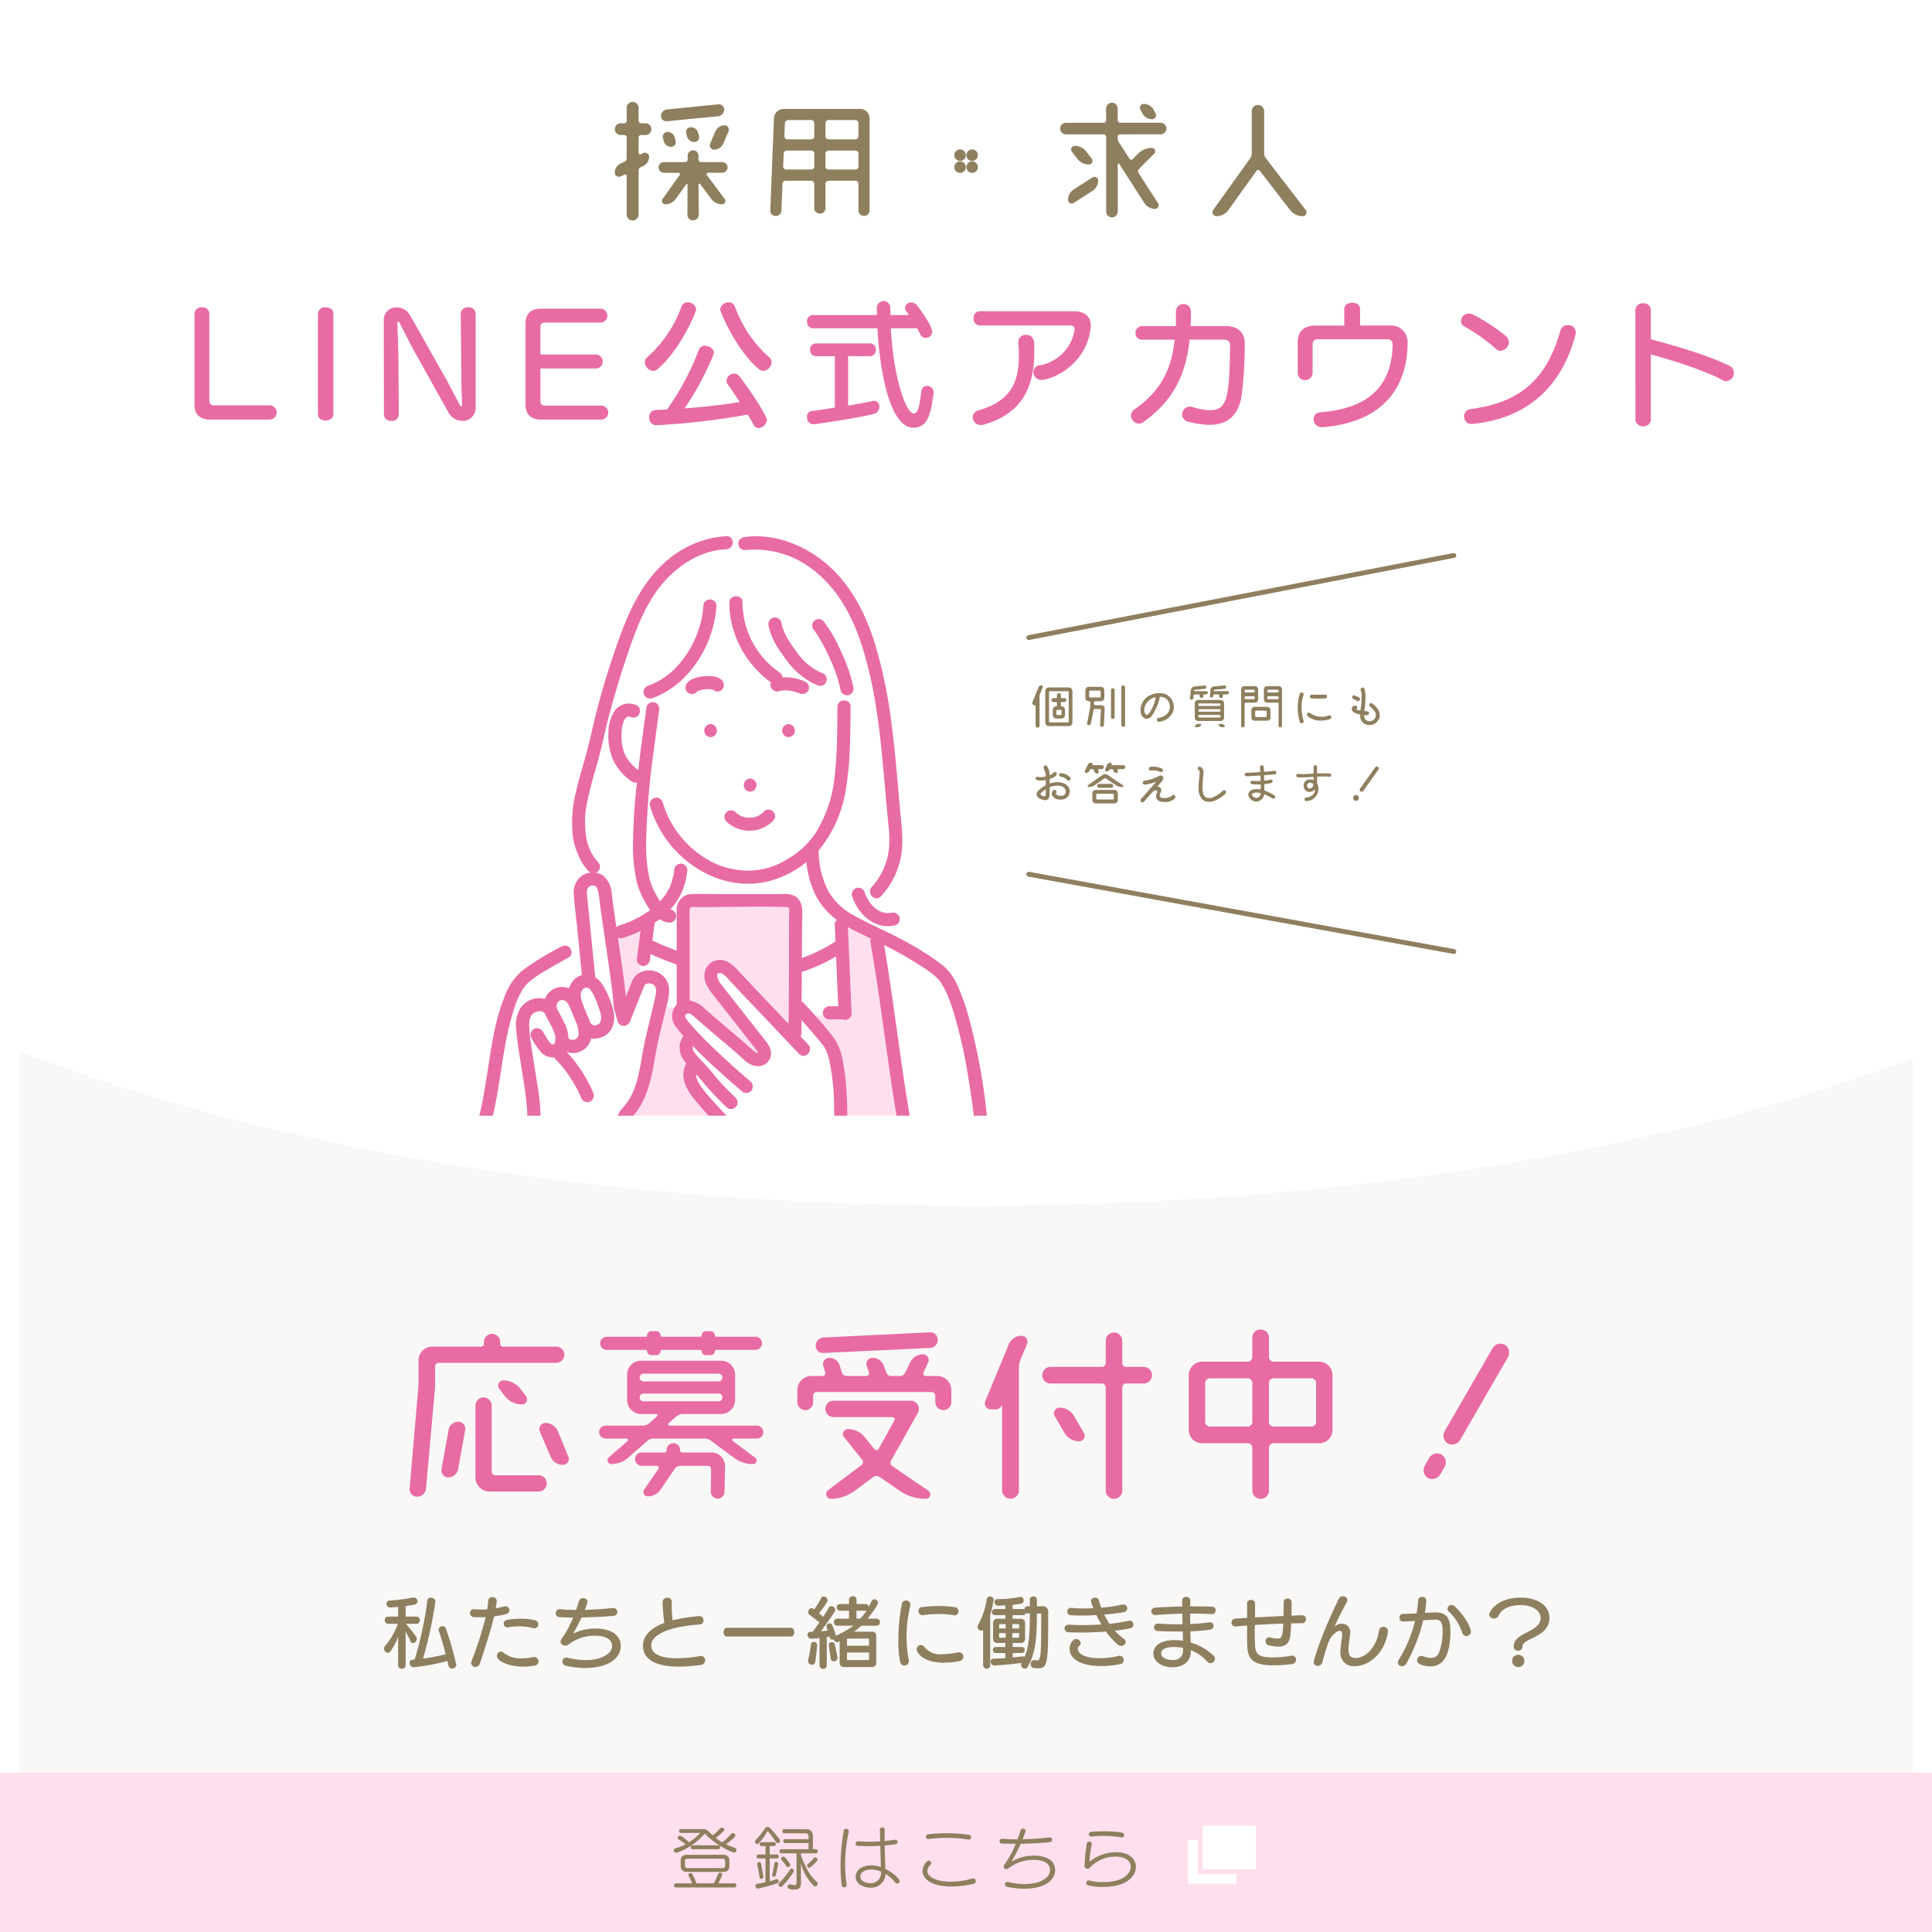 <svg xmlns="http://www.w3.org/2000/svg" xmlns:xlink="http://www.w3.org/1999/xlink" width="400" height="400" viewBox="0 0 400 400">
  <defs>
    <clipPath id="clip-path">
      <rect id="長方形_685" data-name="長方形 685" width="106" height="123" transform="translate(0)" fill="#f8f2f8"/>
    </clipPath>
  </defs>
  <g id="banner" transform="translate(-584 -4385)">
    <rect id="banner-2" data-name="banner" width="400" height="400" transform="translate(584 4385)" fill="#fff"/>
    <rect id="bg" width="392" height="149" transform="translate(588 4603)" fill="#f9f8f7"/>
    <path id="パス_2103" data-name="パス 2103" d="M13106.606,3966h396c-50.626,19.767-120.648,32-198,32S13157.232,3985.769,13106.606,3966Z" transform="translate(-12518.607 636.601)" fill="#fff"/>
    <g id="link" transform="translate(-232.22 237)">
      <rect id="bg-2" data-name="bg" width="400" height="33" transform="translate(816.22 4515)" fill="#ffdfee"/>
      <g id="text" transform="translate(955.22 4519)">
        <g id="link-icon" transform="translate(106 6)">
          <g id="長方形_625" data-name="長方形 625" transform="translate(0 3)" fill="#fff" stroke="#ffdfee" stroke-width="1">
            <rect width="12" height="11" stroke="none"/>
            <rect x="0.5" y="0.5" width="11" height="10" fill="none"/>
          </g>
          <g id="長方形_624" data-name="長方形 624" transform="translate(3)" fill="#fff" stroke="#ffdfee" stroke-width="1">
            <rect width="13" height="11" stroke="none"/>
            <rect x="0.5" y="0.5" width="12" height="10" fill="none"/>
          </g>
        </g>
        <path id="パス_2117" data-name="パス 2117" d="M10.584-2.436c1.078,0,1.428-.35,1.428-1.442v-.7c0-1.008-.35-1.414-1.428-1.414H3.374c-1.078,0-1.442.364-1.442,1.372v.742c0,.994.378,1.442,1.442,1.442ZM5.992-10.514A12.249,12.249,0,0,1,3.668-8.582C2.17-9.9,1.9-9.94,1.778-9.94a.513.513,0,0,0-.49.462.3.3,0,0,0,.154.266,15.764,15.764,0,0,1,1.512,1.05,10.535,10.535,0,0,1-2.128.84.4.4,0,0,0-.308.406A.5.5,0,0,0,.966-6.4a.384.384,0,0,0,.182-.028A13.127,13.127,0,0,0,6.9-10.374,17.337,17.337,0,0,0,12.81-6.468a.355.355,0,0,0,.168.028.536.536,0,0,0,.49-.546.419.419,0,0,0-.28-.42,19.6,19.6,0,0,1-1.862-.756C13.174-9.59,13.258-9.814,13.258-10a.569.569,0,0,0-.532-.5.37.37,0,0,0-.294.14,14.688,14.688,0,0,1-1.9,1.792,10.676,10.676,0,0,1-1.344-.9,20.3,20.3,0,0,0,1.68-1.456.407.407,0,0,0,.112-.238.518.518,0,0,0-.518-.448.513.513,0,0,0-.378.168A10.7,10.7,0,0,1,8.568-10c-1.246-1.246-1.4-1.3-2.072-1.3H1.974a.367.367,0,0,0-.392.392.378.378,0,0,0,.406.392Zm5.152,6.692c0,.434-.168.588-.574.588H3.4c-.42,0-.588-.182-.588-.588v-.8c0-.392.168-.56.588-.56H10.57c.406,0,.574.154.574.588Zm1.9,4.606A.4.4,0,0,0,13.454.35a.4.4,0,0,0-.406-.434H9.716a15.912,15.912,0,0,0,.784-1.68.914.914,0,0,0,.028-.154.383.383,0,0,0-.42-.35.454.454,0,0,0-.434.294,18.248,18.248,0,0,1-.9,1.89H5.208c-.826-2.044-.924-2.1-1.26-2.1-.238,0-.448.14-.448.322a.422.422,0,0,0,.042.168,14.664,14.664,0,0,1,.742,1.61H.966A.412.412,0,0,0,.56.35.4.4,0,0,0,.966.784ZM9.7-7.14a.4.4,0,0,0,.406-.406A.389.389,0,0,0,9.7-7.952H4.41a.378.378,0,0,0-.392.406.385.385,0,0,0,.392.406ZM24.556-2.9a17.1,17.1,0,0,1-2.24,2.744.418.418,0,0,0-.14.308.506.506,0,0,0,.476.5.393.393,0,0,0,.294-.126A17.444,17.444,0,0,0,25.27-2.394a.588.588,0,0,0,.084-.294.448.448,0,0,0-.448-.434A.4.4,0,0,0,24.556-2.9ZM17.78-3.906c.154.63.364,1.722.49,2.59a.343.343,0,0,0,.336.322.426.426,0,0,0,.434-.434c0-.028-.014-.056-.014-.084-.1-.672-.322-1.974-.462-2.674a.364.364,0,0,0-.378-.28.411.411,0,0,0-.42.42C17.766-4,17.78-3.962,17.78-3.906Zm3.458,2.464c.336,0,.406-.154.868-2.59a.348.348,0,0,0,.014-.112.4.4,0,0,0-.42-.378.34.34,0,0,0-.364.294c-.07.518-.322,1.778-.462,2.38a.606.606,0,0,1-.014.07A.359.359,0,0,0,21.238-1.442ZM19.488-.308c-.574.14-1.148.238-1.736.336a.393.393,0,0,0-.35.406.566.566,0,0,0,.518.574.238.238,0,0,0,.1-.014c1.26-.28,2.8-.7,3.92-1.078a.431.431,0,0,0,.294-.434.408.408,0,0,0-.378-.434.5.5,0,0,0-.14.028c-.448.14-.9.28-1.358.406V-5.236H21.84a.4.4,0,0,0,.406-.406.389.389,0,0,0-.406-.406H20.356V-7.8h.868A.388.388,0,0,0,21.63-8.2a.381.381,0,0,0-.406-.406H18.676a.378.378,0,0,0-.392.406.385.385,0,0,0,.392.406h.812v1.75H18.046a.389.389,0,0,0-.406.406.4.4,0,0,0,.406.406h1.442Zm10.668-4.41a.384.384,0,0,0,.1-.252.5.5,0,0,0-.49-.476.306.306,0,0,0-.266.126,10.878,10.878,0,0,1-1.274,1.288.345.345,0,0,0-.126.266.461.461,0,0,0,.434.462C28.882-3.3,30.044-4.592,30.156-4.718Zm-5.53.826a.43.43,0,0,0-.056-.21c-.938-1.33-1.176-1.5-1.372-1.5a.489.489,0,0,0-.49.434.384.384,0,0,0,.1.252,12.342,12.342,0,0,1,1.05,1.358.327.327,0,0,0,.28.14A.525.525,0,0,0,24.626-3.892ZM25.914-.238c0,.35-.07.518-.462.518A6.185,6.185,0,0,1,24.57.154c-.042,0-.07-.014-.1-.014A.428.428,0,0,0,24.066.6c0,.266.056.616,1.47.616.994,0,1.288-.476,1.288-1.344V-4.214A10.252,10.252,0,0,0,29.484.448a.451.451,0,0,0,.28.126.554.554,0,0,0,.518-.56.5.5,0,0,0-.154-.364c-1.6-1.512-2.17-2.674-3.3-5.474v-.462h3.052a.4.4,0,0,0,.406-.434.392.392,0,0,0-.406-.42H29.3v-2.6c0-1.05-.42-1.554-1.582-1.554h-4.3a.419.419,0,0,0-.434.434.426.426,0,0,0,.434.434h4.34c.434,0,.644.224.644.672v.532H23.534a.37.37,0,0,0-.35.406.378.378,0,0,0,.35.406h4.872V-7.14H22.792a.4.4,0,0,0-.406.42.4.4,0,0,0,.406.434h3.122ZM22.022-8.4a.52.52,0,0,0,.476-.518.415.415,0,0,0-.1-.294c-2.044-2.52-2.086-2.52-2.492-2.52a.606.606,0,0,0-.518.252,11.57,11.57,0,0,1-1.918,2.394.454.454,0,0,0-.126.336c0,.266.182.546.406.546a.39.39,0,0,0,.294-.14,12.06,12.06,0,0,0,1.722-2.3c.056-.1.112-.168.182-.168s.126.056.21.168c.49.6.938,1.2,1.54,2.044A.392.392,0,0,0,22.022-8.4Zm22.134-2.8a.453.453,0,0,0-.5-.434.447.447,0,0,0-.49.42c0,.21,0,.518.07,2.45-.742.042-1.512.07-2.282.07s-1.526-.028-2.3-.084H38.6a.44.44,0,0,0-.462.462.47.47,0,0,0,.462.49c.7.028,1.414.056,2.128.056q1.26,0,2.52-.084c.056,1.54.1,3.066.126,4.41a6.28,6.28,0,0,0-2-.35c-2.226,0-3.22,1.218-3.22,2.338,0,1.61,1.778,2.282,3.066,2.282A2.956,2.956,0,0,0,44.338-2.03a7.652,7.652,0,0,1,2,1.764.512.512,0,0,0,.42.224.487.487,0,0,0,.49-.49c0-.588-1.694-1.946-2.94-2.534-.056-1.4-.112-3.122-.14-4.844q1.155-.105,2.226-.252a.466.466,0,0,0,.434-.462.483.483,0,0,0-.476-.49c-.028,0-.07.014-.1.014-.672.112-1.372.2-2.1.266ZM35.8.756a.5.5,0,0,0,.49-.546.388.388,0,0,0-.014-.126,27.983,27.983,0,0,1-.308-4.116,33.153,33.153,0,0,1,.756-6.776c0-.028.014-.056.014-.084a.528.528,0,0,0-.56-.462.465.465,0,0,0-.49.392,41.556,41.556,0,0,0-.658,7.294A31.672,31.672,0,0,0,35.252.2.565.565,0,0,0,35.8.756ZM43.4-2.45A2.1,2.1,0,0,1,41.244-.1c-.77,0-2.114-.308-2.114-1.386,0-.854.966-1.456,2.3-1.456a5.028,5.028,0,0,1,1.974.434ZM62.538.028a.6.6,0,0,0,.5-.574.534.534,0,0,0-.532-.546.963.963,0,0,0-.182.028,16.463,16.463,0,0,1-4.494.644C54.768-.42,53-1.456,53-2.632a1.875,1.875,0,0,1,.672-1.3.374.374,0,0,0,.126-.294.563.563,0,0,0-.532-.546c-.56,0-1.26,1.3-1.26,2.142,0,1.386,1.456,3.206,5.978,3.206A19.76,19.76,0,0,0,62.538.028ZM53.186-9.24a29.148,29.148,0,0,1,3.892-.252,24.41,24.41,0,0,1,4.4.364.348.348,0,0,0,.112.014.478.478,0,0,0,.476-.5.5.5,0,0,0-.42-.5,29.212,29.212,0,0,0-4.62-.336,31.129,31.129,0,0,0-3.836.224.494.494,0,0,0-.49.5.477.477,0,0,0,.434.49Zm25.046-.336A55.409,55.409,0,0,1,72.7-9.2a15.175,15.175,0,0,0,.644-1.75.49.49,0,0,0-.532-.448.5.5,0,0,0-.5.336c-.21.672-.434,1.288-.658,1.876-1.148,0-2.24-.042-3.136-.126h-.07a.484.484,0,0,0-.5.5.47.47,0,0,0,.462.49c.686.028,1.484.056,2.338.056h.546a19.709,19.709,0,0,1-2.352,4.34.667.667,0,0,0-.14.378.547.547,0,0,0,.56.532.693.693,0,0,0,.462-.182,8.219,8.219,0,0,1,5.166-1.736c2.114,0,3.4.7,3.4,2.142,0,1.54-2,2.87-5.222,2.87A14.545,14.545,0,0,1,69.72-.364a.7.7,0,0,0-.168-.028.481.481,0,0,0-.49.5.542.542,0,0,0,.448.532,16.718,16.718,0,0,0,3.57.406c3.808,0,6.37-1.54,6.37-3.836C79.45-4.858,77.616-5.81,75-5.81A9.18,9.18,0,0,0,70.658-4.7a.4.4,0,0,1-.168.07c-.028,0-.028-.014-.028-.028a.92.92,0,0,1,.084-.168A28.709,28.709,0,0,0,72.31-8.26c2.226-.042,4.564-.168,6.076-.35a.473.473,0,0,0,.448-.476.473.473,0,0,0-.5-.49ZM96.18-3.486c0-1.6-1.358-3.038-4.116-3.038a8.861,8.861,0,0,0-5.4,1.9.051.051,0,0,1-.042.014.06.06,0,0,1-.056-.056,25.846,25.846,0,0,1,.462-3.444.388.388,0,0,0,.014-.126.482.482,0,0,0-.518-.476A.51.51,0,0,0,86-8.246a39.6,39.6,0,0,0-.448,4.48.584.584,0,0,0,.574.658.787.787,0,0,0,.546-.252A7.3,7.3,0,0,1,91.91-5.614c2.2,0,3.206.994,3.206,2.1,0,.392-.266,3.192-5.852,3.192A10.349,10.349,0,0,1,86.59-.644a.963.963,0,0,0-.182-.028.477.477,0,0,0-.49.49.518.518,0,0,0,.392.518,12.191,12.191,0,0,0,2.926.336C94.934.672,96.18-2.044,96.18-3.486ZM86.94-9.772c.812-.07,1.68-.126,2.59-.126a20.976,20.976,0,0,1,3.612.308c.042,0,.07.014.112.014a.487.487,0,0,0,.49-.49.575.575,0,0,0-.532-.532,22.386,22.386,0,0,0-3.584-.252c-.98,0-1.932.042-2.716.1a.473.473,0,0,0-.476.49.461.461,0,0,0,.448.49Z" transform="translate(0 19)" fill="#8e7f5e"/>
      </g>
    </g>
    <g id="グループ_2245" data-name="グループ 2245" transform="translate(16250 45)">
      <g id="グループ_2243" data-name="グループ 2243" transform="translate(-15896 308)">
        <path id="パス_2113" data-name="パス 2113" d="M-65.84-29.2a1.665,1.665,0,0,1,1.68,1.68,1.69,1.69,0,0,1-1.68,1.68H-90.16a.759.759,0,0,0-.76.76v4.24L-92.8.2a1.864,1.864,0,0,1-1.84,1.68A1.565,1.565,0,0,1-96.2.2l1.84-21.24v-5.28a2.868,2.868,0,0,1,2.88-2.88h10.12a.572.572,0,0,0,.56-.56v-.4a1.69,1.69,0,0,1,1.68-1.68,1.69,1.69,0,0,1,1.68,1.68v.4a.572.572,0,0,0,.56.56ZM-88.16-2.12A1.453,1.453,0,0,1-89.6-3.8l1.48-8.16a2.022,2.022,0,0,1,2-1.68,1.433,1.433,0,0,1,1.44,1.68L-86.16-3.8A2.087,2.087,0,0,1-88.16-2.12Zm7.28-16.56A1.69,1.69,0,0,1-79.2-17V-3.36a.8.8,0,0,0,.8.8h8.92A1.665,1.665,0,0,1-67.8-.88,1.69,1.69,0,0,1-69.48.8H-79.64a2.936,2.936,0,0,1-2.92-2.92V-17A1.69,1.69,0,0,1-80.88-18.68Zm7.96,1.44a4.455,4.455,0,0,1-3.52-1.68l-1.2-1.56a1.066,1.066,0,0,1,.84-1.72,4.493,4.493,0,0,1,3.52,1.72l1.2,1.56A1.047,1.047,0,0,1-72.92-17.24Zm4.84,3.84a2.878,2.878,0,0,1,2.6,1.76l2.16,5.24a1.229,1.229,0,0,1-1.12,1.68A2.748,2.748,0,0,1-67-6.4l-2.24-5.24A1.286,1.286,0,0,1-68.08-13.4Zm34.32,3.72a2.2,2.2,0,0,0-1.4-.48H-45.68a2.051,2.051,0,0,0-1.36.52l-3.84,3.4a5.448,5.448,0,0,1-3.6,1.36A.813.813,0,0,1-55-6.24l3.92-3.4a.3.3,0,0,0-.2-.52H-55.6a1.349,1.349,0,0,1-1.36-1.36,1.341,1.341,0,0,1,1.36-1.32h7.68a2.219,2.219,0,0,0,1.36-.52l1.6-1.4a.27.27,0,0,0-.16-.48h-3.12a2.911,2.911,0,0,1-2.92-2.92v-5.2a2.886,2.886,0,0,1,2.92-2.92h16.52a2.911,2.911,0,0,1,2.92,2.92v5.2a2.936,2.936,0,0,1-2.92,2.92H-39.6a2.172,2.172,0,0,0-1.36.48l-1.6,1.4a.3.3,0,0,0,.2.52h18.04a1.341,1.341,0,0,1,1.36,1.32,1.349,1.349,0,0,1-1.36,1.36h-4.84a.27.27,0,0,0-.16.48l4.68,3.48a.731.731,0,0,1-.44,1.32A6.38,6.38,0,0,1-29.04-6.2Zm-13.28-18.6a.224.224,0,0,0-.2-.24h-8.12a1.383,1.383,0,0,1-1.4-1.36,1.383,1.383,0,0,1,1.4-1.36h8.08a.231.231,0,0,0,.24-.24.905.905,0,0,1,.92-.92h1a.9.9,0,0,1,.88.92.258.258,0,0,0,.24.24h8.04a.258.258,0,0,0,.24-.24.9.9,0,0,1,.88-.92h.96a.9.9,0,0,1,.88.92.258.258,0,0,0,.24.24h8.16a1.349,1.349,0,0,1,1.36,1.36,1.349,1.349,0,0,1-1.36,1.36h-8.16a.258.258,0,0,0-.24.24.82.82,0,0,1-.84.84h-1.04a.82.82,0,0,1-.84-.84.258.258,0,0,0-.24-.24H-44a.258.258,0,0,0-.24.24.845.845,0,0,1-.84.84h-1.08A.854.854,0,0,1-47.04-28.28Zm13.32,21a2.843,2.843,0,0,1,2.84,2.92L-31,.84a1.434,1.434,0,0,1-1.44,1.44A1.453,1.453,0,0,1-33.84.84l.08-4.6a.735.735,0,0,0-.76-.76h-5.6a1.463,1.463,0,0,0-1.2.64L-44.24.4a3.211,3.211,0,0,1-2.64,1.4A.9.9,0,0,1-47.64.4l2.96-4.28A.4.4,0,0,0-45-4.52h-3.16a1.41,1.41,0,0,1-1.36-1.4,1.374,1.374,0,0,1,1.36-1.36h4.72a.411.411,0,0,0,.44-.4v-.08A1.426,1.426,0,0,1-41.6-9.2a1.4,1.4,0,0,1,1.4,1.44v.08a.411.411,0,0,0,.44.4ZM-47.76-23.6a.8.8,0,0,0-.8.8.8.8,0,0,0,.8.8H-32.2a.769.769,0,0,0,.76-.8.769.769,0,0,0-.76-.8Zm-.8,4.96a.769.769,0,0,0,.8.76H-32.2a.735.735,0,0,0,.76-.76v-.08a.759.759,0,0,0-.76-.76H-47.76a.8.8,0,0,0-.8.76ZM10.2-23.8a.473.473,0,0,0,.44.68h2.4a2.911,2.911,0,0,1,2.92,2.92v2.48a1.682,1.682,0,0,1-1.64,1.68,1.69,1.69,0,0,1-1.68-1.68v-1.32a.759.759,0,0,0-.76-.76H-11.88a.787.787,0,0,0-.76.76v1.36a1.647,1.647,0,0,1-1.64,1.64,1.674,1.674,0,0,1-1.64-1.64V-20.2A2.936,2.936,0,0,1-13-23.12h2.28a.576.576,0,0,0,.56-.76l-.4-1.32a1.319,1.319,0,0,1,1.24-1.68,2.269,2.269,0,0,1,2.2,1.68l.4,1.32a1.069,1.069,0,0,0,1,.76H-1.6a.551.551,0,0,0,.52-.72l-.48-1.36a1.273,1.273,0,0,1,1.2-1.68A2.54,2.54,0,0,1,2-25.2l.48,1.36a1.082,1.082,0,0,0,1.04.72h1.8a1.266,1.266,0,0,0,1.12-.68l1-2.12a2.9,2.9,0,0,1,2.64-1.68,1.178,1.178,0,0,1,1.08,1.68Zm1.36-8.36a1.546,1.546,0,0,1,1.6,1.56,1.674,1.674,0,0,1-1.6,1.68l-22.08,1.04a1.491,1.491,0,0,1-1.6-1.52,1.7,1.7,0,0,1,1.6-1.68ZM7.56-18a1.7,1.7,0,0,1,1.48,2.52L3.48-5.6a.88.88,0,0,0,.24,1.12L11.2.64a.914.914,0,0,1-.48,1.68h-.08A9.6,9.6,0,0,1,5.32.68L1.08-2.24A1.149,1.149,0,0,0-.2-2.2L-3.96.6A8.487,8.487,0,0,1-9.08,2.32,1.018,1.018,0,0,1-9.64.6l7-5.28a.775.775,0,0,0,.16-1.08l-3.76-4.68a1.023,1.023,0,0,1,.8-1.68A4.493,4.493,0,0,1-1.92-10.4L.04-7.96A.524.524,0,0,0,.92-8l3.24-5.92a.454.454,0,0,0-.4-.68H-8.4a1.707,1.707,0,0,1-1.72-1.72A1.7,1.7,0,0,1-8.4-18ZM27.88-29.72a2.84,2.84,0,0,1,2.6-1.72,1.254,1.254,0,0,1,1.16,1.72l-1.4,3.32a3.746,3.746,0,0,0-.28,1.48V.56A1.742,1.742,0,0,1,28.2,2.28,1.707,1.707,0,0,1,26.48.56V-16.96c0-.04-.08-.08-.12,0a1.34,1.34,0,0,1-1.2.76h-1A1.239,1.239,0,0,1,23-17.92ZM55.8-25a1.733,1.733,0,0,1,1.72,1.72,1.733,1.733,0,0,1-1.72,1.72H52.12a.8.8,0,0,0-.76.8V.6a1.72,1.72,0,0,1-3.44,0V-20.76a.8.8,0,0,0-.76-.8H36.52a1.707,1.707,0,0,1-1.72-1.72A1.707,1.707,0,0,1,36.52-25H47.16a.759.759,0,0,0,.76-.76v-4.6a1.742,1.742,0,0,1,1.72-1.76,1.742,1.742,0,0,1,1.72,1.76v4.6a.759.759,0,0,0,.76.76ZM37.36-14.84a1.152,1.152,0,0,1,1-1.72,3.411,3.411,0,0,1,3,1.72l2.04,3.48a1.149,1.149,0,0,1-1,1.76,3.561,3.561,0,0,1-3.04-1.76ZM92.08-26.08a2.8,2.8,0,0,1,2.8,2.88V-12a2.734,2.734,0,0,1-2.8,2.8H82.6a.946.946,0,0,0-.88.88V.6a1.72,1.72,0,0,1-3.44,0V-8.32a.946.946,0,0,0-.88-.88H67.92a2.734,2.734,0,0,1-2.8-2.8V-23.2a2.8,2.8,0,0,1,2.8-2.88H77.4a.985.985,0,0,0,.88-.92v-4A1.638,1.638,0,0,1,80-32.72,1.638,1.638,0,0,1,81.72-31v4a.985.985,0,0,0,.88.92ZM68.52-13.52a1.019,1.019,0,0,0,.88.88h8a.98.98,0,0,0,.88-.88v-8.24a.98.98,0,0,0-.88-.88h-8a1.019,1.019,0,0,0-.88.88Zm22.08.88a.98.98,0,0,0,.88-.88v-8.24a.98.98,0,0,0-.88-.88h-8a.98.98,0,0,0-.88.88v8.24a.98.98,0,0,0,.88.88Z" transform="translate(411 4340)" fill="#e86ba4"/>
        <path id="パス_2114" data-name="パス 2114" d="M1.84-9.36A1.917,1.917,0,0,1,0-7.52,1.888,1.888,0,0,1-1.84-9.36V-29.28A1.888,1.888,0,0,1,0-31.12a1.917,1.917,0,0,1,1.84,1.84Zm0,8.24A1.917,1.917,0,0,1,0,.72,1.888,1.888,0,0,1-1.84-1.12V-3.04A1.888,1.888,0,0,1,0-4.88,1.917,1.917,0,0,1,1.84-3.04Z" transform="translate(526 4337.373) rotate(30)" fill="#e86ba4"/>
      </g>
      <path id="パス_2116" data-name="パス 2116" d="M3.424.8a.707.707,0,0,0,.784.688A.7.7,0,0,0,4.976.8V-6.16A12.962,12.962,0,0,1,6-4.16a.5.5,0,0,0,.464.352A.932.932,0,0,0,7.3-4.7a.688.688,0,0,0-.128-.432C6.752-5.712,5.84-6.9,5.056-7.808H7.232A.688.688,0,0,0,7.92-8.56.683.683,0,0,0,7.232-9.3H4.976v-2.176c.8-.128,1.5-.224,1.888-.32a.682.682,0,0,0,.576-.656.81.81,0,0,0-.768-.816.6.6,0,0,0-.16.016,33.751,33.751,0,0,1-4.832.624.632.632,0,0,0-.656.64.775.775,0,0,0,.7.8H1.76L3.424-11.3v2H1.344a.693.693,0,0,0-.688.736.7.7,0,0,0,.688.752H3.36A13.978,13.978,0,0,1,.72-3.216.775.775,0,0,0,.5-2.672a.9.9,0,0,0,.816.88.633.633,0,0,0,.5-.272A13.221,13.221,0,0,0,3.424-5.136Zm3.232.384a44.048,44.048,0,0,0,6.976-1.3c.1.352.16.7.24,1.008a.721.721,0,0,0,.72.576.828.828,0,0,0,.88-.784A64.484,64.484,0,0,0,13.3-6.864a.672.672,0,0,0-.656-.448.784.784,0,0,0-.832.688.936.936,0,0,0,.032.208c.48,1.456,1.008,3.248,1.44,4.912a41.559,41.559,0,0,1-4.7.9,86.167,86.167,0,0,0,2.56-11.824v-.08c0-.432-.5-.7-.944-.7a.659.659,0,0,0-.72.544A72.944,72.944,0,0,1,6.848-.416c-.7.08-1.04.112-1.04.688a.892.892,0,0,0,.784.912ZM19.1-10.832a.772.772,0,0,0-.8.8.877.877,0,0,0,.944.848c.384.016.752.016,1.136.016s.784,0,1.168-.016A72.453,72.453,0,0,1,18.64-.128a1.36,1.36,0,0,0-.08.4.85.85,0,0,0,.88.848.972.972,0,0,0,.928-.752c1.04-3.152,2.24-6.768,2.928-9.712a20.593,20.593,0,0,0,2.48-.48.846.846,0,0,0,.7-.8.805.805,0,0,0-.8-.816,1.235,1.235,0,0,0-.24.032c-.608.16-1.216.288-1.792.384.1-.672.192-1.408.192-1.536a.784.784,0,0,0-.88-.752.785.785,0,0,0-.88.688,13.907,13.907,0,0,1-.192,1.824c-.4.032-.784.048-1.184.048-.5,0-.992-.032-1.5-.08ZM31.664.848a.915.915,0,0,0,.832-.88.9.9,0,0,0-.944-.9A1.6,1.6,0,0,0,31.3-.9a13.307,13.307,0,0,1-2.352.24,5.494,5.494,0,0,1-3.7-1.168.87.87,0,0,0-.56-.224.866.866,0,0,0-.816.88c0,1.152,2.608,2.224,5.392,2.224A14.462,14.462,0,0,0,31.664.848ZM31.616-6.88a.815.815,0,0,0,.832-.832.865.865,0,0,0-.7-.832,12.122,12.122,0,0,0-2.944-.32,16.607,16.607,0,0,0-2.8.24.786.786,0,0,0-.72.784.744.744,0,0,0,.752.768.544.544,0,0,0,.16-.016,15.867,15.867,0,0,1,2.336-.192,10.463,10.463,0,0,1,2.784.352A1.087,1.087,0,0,0,31.616-6.88Zm16.112,3.7c0,1.408-1.968,2.88-5.456,2.88a15.647,15.647,0,0,1-3.712-.48.886.886,0,0,0-.288-.032A.789.789,0,0,0,37.456,0a.891.891,0,0,0,.736.88,19.091,19.091,0,0,0,4,.464c4.3,0,7.312-1.776,7.328-4.512,0-2.5-2.3-3.664-5.232-3.664a10.31,10.31,0,0,0-4.368.944.349.349,0,0,1-.16.064c-.048,0-.048-.016-.048-.048a.223.223,0,0,1,.064-.144,28.55,28.55,0,0,0,1.632-3.1c2.4-.048,4.912-.176,6.672-.352a.756.756,0,0,0,.72-.784.815.815,0,0,0-.816-.848c-.048,0-.1.016-.144.016-1.488.176-3.616.336-5.76.384a9.806,9.806,0,0,0,.56-1.7c0-.432-.464-.72-.928-.72a.834.834,0,0,0-.848.592c-.16.592-.368,1.216-.592,1.84-1.168-.016-2.288-.048-3.248-.144h-.112a.806.806,0,0,0-.848.816.816.816,0,0,0,.8.832c.832.048,1.792.064,2.8.08A22.268,22.268,0,0,1,37.28-4.688a.942.942,0,0,0-.224.576.919.919,0,0,0,.992.816,1.093,1.093,0,0,0,.7-.256,8.778,8.778,0,0,1,5.36-1.792c2.4,0,3.616.816,3.616,2.128ZM60.08-12.352a.839.839,0,0,0-.912-.848.914.914,0,0,0-.992.88A37.953,37.953,0,0,0,58.544-8c-2.752,1.024-4.416,2.64-4.416,4.672,0,3.168,3.04,4.384,7.424,4.384a35.112,35.112,0,0,0,4.64-.368.909.909,0,0,0,.8-.928.847.847,0,0,0-.864-.9.718.718,0,0,0-.176.016,30.882,30.882,0,0,1-4.816.448c-3.7,0-5.312-1.072-5.312-2.688,0-1.936,3.1-3.84,10.032-4.3a.822.822,0,0,0,.8-.864.86.86,0,0,0-.9-.88,35.89,35.89,0,0,0-5.5.88,25.644,25.644,0,0,1-.176-3.328ZM84.768-5.184c.448,0,.672-.448.672-.9s-.224-.9-.672-.9H71.488c-.448,0-.672.448-.672.9s.224.9.672.9Zm16.688,6.336a.849.849,0,0,0,.96-.96V-5.216a.842.842,0,0,0-.96-.96h-3.68A10.047,10.047,0,0,0,99.3-7.408h3.184a.7.7,0,0,0,.7-.736.7.7,0,0,0-.7-.736h-1.856c1.888-2.368,2.144-3.1,2.144-3.28a.782.782,0,0,0-.768-.72.579.579,0,0,0-.544.368c-.192.416-.4.8-.624,1.184a.641.641,0,0,0-.672-.576H98.336v-.912a.714.714,0,0,0-.768-.7.719.719,0,0,0-.784.7v.912H94.928a.672.672,0,0,0-.688.688.676.676,0,0,0,.688.7h1.856V-8.88H94.336a.693.693,0,0,0-.688.736.693.693,0,0,0,.688.736H97.7a20,20,0,0,1-3.632,2.064c0-.048-.016-.064-.016-.1-.128-.464-.368-1.136-.72-2.048a.589.589,0,0,0-.56-.416.655.655,0,0,0-.656.64,6.1,6.1,0,0,0,.256.864c-.464.064-.96.1-1.424.144,1.12-1.456,2.336-3.216,2.88-4.1a.834.834,0,0,0,.1-.352.82.82,0,0,0-.816-.752.559.559,0,0,0-.528.32c-.256.464-.672,1.12-1.152,1.888L90.576-10c1.68-2.144,1.76-2.5,1.76-2.72a.816.816,0,0,0-.8-.752.552.552,0,0,0-.528.352,17.477,17.477,0,0,1-1.424,2.32c-.336-.224-.432-.24-.544-.24a.79.79,0,0,0-.72.8.7.7,0,0,0,.288.56c.816.64,1.552,1.184,2.048,1.568-.448.64-.912,1.3-1.392,1.952H88.8a.566.566,0,0,0-.608.624.78.78,0,0,0,.72.816h.032c.32,0,1.184-.08,1.728-.144V.816a.709.709,0,0,0,.752.7.7.7,0,0,0,.752-.7V-5.072l.56-.1.032.144a.584.584,0,0,0,.576.5.764.764,0,0,0,.288-.064A.715.715,0,0,0,94.3-4a.779.779,0,0,0,.352-.1,1.194,1.194,0,0,1,.192-.112v4.4a.849.849,0,0,0,.96.96Zm-.528-1.664a.186.186,0,0,1-.208.208H96.544c-.128,0-.192-.064-.192-.208V-1.856h4.576Zm0-2.768H96.352V-4.56a.17.17,0,0,1,.192-.192h4.176c.128,0,.208.064.208.192ZM90.192-3.44a.654.654,0,0,0-.7-.624.56.56,0,0,0-.592.56A32.588,32.588,0,0,1,88.3-.192a.443.443,0,0,0-.016.144.8.8,0,0,0,.832.7.622.622,0,0,0,.656-.528c.208-1.2.336-2.7.416-3.488Zm4.224,2.7A.544.544,0,0,0,94.4-.9c-.1-.448-.352-1.728-.576-2.672a.564.564,0,0,0-.592-.448.631.631,0,0,0-.656.624c0,.048.016.08.016.144.144.848.32,2.112.4,2.672a.571.571,0,0,0,.624.528A.741.741,0,0,0,94.416-.736Zm5.744-9.776a.984.984,0,0,0,.224-.016,7.379,7.379,0,0,1-1.3,1.648h-.752v-1.632ZM109.168-.064a.912.912,0,0,0-.016-.208,25.5,25.5,0,0,1-.464-4.832,28.056,28.056,0,0,1,.8-6.512.779.779,0,0,0,.016-.192.877.877,0,0,0-.928-.816.82.82,0,0,0-.848.672,38.386,38.386,0,0,0-.736,7.552A22.362,22.362,0,0,0,107.36.08a.891.891,0,0,0,.88.752A.9.9,0,0,0,109.168-.064ZM119.632-.08a.942.942,0,0,0,.816-.928.873.873,0,0,0-.9-.9,1.42,1.42,0,0,0-.24.032,17.823,17.823,0,0,1-3.264.368,4.152,4.152,0,0,1-3.7-1.552.94.94,0,0,0-.7-.352.86.86,0,0,0-.864.864c0,.672,1.232,2.8,5.616,2.8A17.894,17.894,0,0,0,119.632-.08Zm-.992-9.488a.825.825,0,0,0,.816-.848.835.835,0,0,0-.8-.848,24.546,24.546,0,0,0-3.28-.224,28.566,28.566,0,0,0-3.488.224.772.772,0,0,0-.736.8.84.84,0,0,0,.8.88c.048,0,.08-.016.128-.016a26.153,26.153,0,0,1,3.36-.24,16.963,16.963,0,0,1,3.008.256A.779.779,0,0,0,118.64-9.568ZM129.152-.7c-.816.048-1.664.1-2.464.112A.569.569,0,0,0,126.1,0a.816.816,0,0,0,.784.832h.016C128.72.72,131.088.5,132.464.288a.767.767,0,0,0-.08.368.855.855,0,0,0,.832.816.619.619,0,0,0,.576-.368c1.648-2.96,1.856-5.84,1.888-11.04h.768a.117.117,0,0,1,.128.128c0,8.416-.048,9.584-.848,9.584a1.793,1.793,0,0,1-.384-.048,1.133,1.133,0,0,0-.224-.016.692.692,0,0,0-.72.768.815.815,0,0,0,.656.88q.5.048.912.048c2.048,0,2.048-1.44,2.048-11.6a1.1,1.1,0,0,0-1.248-1.248H135.68V-12.8a.68.68,0,0,0-.72-.688.7.7,0,0,0-.736.7v1.344h-.464a.679.679,0,0,0-.672.688.576.576,0,0,0-.352-.112h-2.08v-.88c1.76-.144,2.288-.256,2.288-.928a.672.672,0,0,0-.72-.688,1.576,1.576,0,0,0-.272.032,22.462,22.462,0,0,1-4.432.416.561.561,0,0,0-.608.576.762.762,0,0,0,.72.784c.128,0,1.44-.064,1.52-.064v.752h-2.144a.622.622,0,0,0-.656.624.625.625,0,0,0,.656.64h2.144v.752h-1.568a.858.858,0,0,0-.976.976V-4.8a.854.854,0,0,0,.976.96h1.568v.832h-1.984a.591.591,0,0,0-.608.624.6.6,0,0,0,.608.624h1.984ZM124.544.784a.722.722,0,0,0,.768.688.666.666,0,0,0,.7-.688V-9.68a20.537,20.537,0,0,0,.688-2.96c0-.048.016-.1.016-.144a.667.667,0,0,0-.72-.672.662.662,0,0,0-.7.512,15.96,15.96,0,0,1-1.792,5.36.729.729,0,0,0-.128.368.864.864,0,0,0,.784.832.573.573,0,0,0,.384-.144Zm8-2.544a.59.59,0,0,0,.608-.624.582.582,0,0,0-.608-.624h-1.888V-3.84h1.616a.849.849,0,0,0,.96-.96V-7.872a.854.854,0,0,0-.96-.976h-1.616V-9.6h2.08c.384,0,.592-.16.64-.464a.784.784,0,0,0,.384.128h.464c-.016,4.416-.16,6.768-1.088,8.944a.649.649,0,0,0-.3-.064,1.133,1.133,0,0,0-.224.016c-.48.064-1.168.128-1.952.208V-1.76ZM132-5.136c0,.128-.064.208-.192.208h-1.216v-.96H132Zm-2.784.208h-1.152a.186.186,0,0,1-.208-.208v-.752h1.36ZM132-6.848h-1.408v-.9h1.216a.17.17,0,0,1,.192.192Zm-2.784,0h-1.36v-.7c0-.128.064-.192.208-.192h1.152Zm12.928-.768a.73.73,0,0,0-.736.768.764.764,0,0,0,.752.784c.768.032,1.616.064,2.512.064,1.68,0,3.536-.08,5.312-.208a13.887,13.887,0,0,0,2.448,2.7,1.121,1.121,0,0,0,.7.272.918.918,0,0,0,.944-.816.782.782,0,0,0-.384-.64,10.439,10.439,0,0,1-1.872-1.7,26.3,26.3,0,0,0,3.152-.48.806.806,0,0,0,.688-.784.778.778,0,0,0-.784-.8,1.6,1.6,0,0,0-.256.032,35.146,35.146,0,0,1-3.9.624,16.5,16.5,0,0,1-1.1-1.92c1.424-.112,2.816-.288,4.016-.5a.829.829,0,0,0,.752-.8.8.8,0,0,0-.832-.784,1.6,1.6,0,0,0-.256.032,29.553,29.553,0,0,1-4.288.624,13.106,13.106,0,0,1-.5-1.536.754.754,0,0,0-.784-.528c-.432,0-.848.24-.848.672a7.925,7.925,0,0,0,.48,1.5c-.656.032-1.312.048-1.936.048a25.588,25.588,0,0,1-2.592-.112h-.112a.731.731,0,0,0-.752.752.765.765,0,0,0,.768.768c.656.048,1.376.064,2.16.064.976,0,2.032-.032,3.1-.1.3.64.656,1.3,1.04,1.952-1.328.08-2.656.128-3.9.128-1.056,0-2.064-.032-2.912-.1ZM152.9.544a.861.861,0,0,0,.752-.864.849.849,0,0,0-.864-.864.839.839,0,0,0-.272.032,16.585,16.585,0,0,1-3.888.464c-2.48,0-4.48-.7-4.48-1.968,0-.256.08-.416.384-.688a.559.559,0,0,0,.224-.448.986.986,0,0,0-.96-.864c-.72,0-1.344,1.088-1.344,2.048,0,2.32,2.864,3.552,6.5,3.552A20.739,20.739,0,0,0,152.9.544Zm14.64-2.88a8.883,8.883,0,0,1,3.392,2.32.912.912,0,0,0,.7.352.944.944,0,0,0,.912-.912.905.905,0,0,0-.288-.64,11.732,11.732,0,0,0-4.736-2.72c-.064-1.952-.064-2.192-.08-2.32a36.859,36.859,0,0,0,4.1-.336.786.786,0,0,0,.72-.784.734.734,0,0,0-.768-.752c-.048,0-.1.016-.144.016a34.819,34.819,0,0,1-3.92.336c-.016-.7-.016-1.424-.016-2.144,1.552,0,3.056.032,4.448.1h.032a.778.778,0,0,0,.8-.784.757.757,0,0,0-.816-.752c-1.392-.048-2.9-.064-4.464-.064,0-.4.016-.8.016-1.184v-.032a.783.783,0,0,0-.848-.752.772.772,0,0,0-.832.768c0,.416.016.816.016,1.232-1.888.032-3.808.112-5.632.24a.774.774,0,0,0-.768.768.763.763,0,0,0,.832.752h.112c1.824-.16,3.68-.24,5.472-.272.016.72.032,1.44.064,2.176-.352,0-.7.016-1.056.016-1.36,0-2.7-.048-3.984-.144h-.08a.761.761,0,0,0-.784.768.819.819,0,0,0,.88.784c1.3.048,2.736.08,4.16.08h.9l.016.608L165.92-4.3a10.2,10.2,0,0,0-1.568-.128h-.16c-2.928,0-4.4,1.184-4.4,2.72v.032c0,1.7,1.792,2.864,3.984,2.864,1.952,0,3.76-1.04,3.76-3.216Zm-1.6-.08a1.924,1.924,0,0,1-2.144,2.1c-1.312,0-2.384-.512-2.384-1.376,0-.848.992-1.312,2.608-1.312h.192a7.944,7.944,0,0,1,1.728.192Zm22.48-9.888a.769.769,0,0,0-.848-.72.709.709,0,0,0-.8.672c0,.944-.016,1.968-.032,2.928-1.856.08-3.712.176-5.92.288.016-1.008.032-2,.032-2.848a.772.772,0,0,0-.832-.768.767.767,0,0,0-.832.736v.032c.016.848.016,1.872.016,2.944l-2.464.16a.784.784,0,0,0-.768.816.758.758,0,0,0,.784.8h.1c.752-.064,1.536-.128,2.352-.176,0,.576-.016,1.136-.016,1.68,0,.944.016,1.824.048,2.56.08,2.784,1.328,3.984,5.344,3.984a29.249,29.249,0,0,0,3.888-.256.911.911,0,0,0,.864-.9.823.823,0,0,0-.848-.848.779.779,0,0,0-.192.016,20.86,20.86,0,0,1-3.728.352c-2.832,0-3.632-.528-3.728-2.5-.048-.752-.064-1.68-.064-2.672,0-.512.016-1.024.016-1.536,1.84-.128,3.808-.224,5.9-.3-.128,2.832-.384,3.12-1.232,3.12a8.288,8.288,0,0,1-1.552-.256.656.656,0,0,0-.176-.016.773.773,0,0,0-.7.832.815.815,0,0,0,.688.832,8.683,8.683,0,0,0,1.888.256c2.544,0,2.608-1.728,2.7-4.8.736-.016,1.488-.032,2.24-.032a.809.809,0,0,0,.832-.848.763.763,0,0,0-.784-.816c-.032,0-.832.032-2.224.1.032-.976.048-1.952.048-2.8ZM198.528-2.08A2.711,2.711,0,0,0,201.456.96c3.344,0,6.352-3.12,6.9-7.12,0-.048.016-.1.016-.144a.93.93,0,0,0-.976-.88.874.874,0,0,0-.9.832c-.352,2.784-2.352,5.616-4.864,5.616-.848,0-1.44-.384-1.44-1.728,0-.96.272-2.5.336-3.232a2.039,2.039,0,0,0,.016-.3,1.693,1.693,0,0,0-1.728-1.84,2.084,2.084,0,0,0-1.184.384,2.635,2.635,0,0,1-.32.224,54.411,54.411,0,0,1,2.5-4.992,1.076,1.076,0,0,0,.144-.5.864.864,0,0,0-.928-.8.916.916,0,0,0-.832.512c-3.792,7.76-5.2,12.736-5.2,13.12a.776.776,0,0,0,.816.8.983.983,0,0,0,.96-.768C196-4.224,196.288-5.12,197.7-6.1a1.312,1.312,0,0,1,.672-.256c.3,0,.512.208.512.688v.16c-.048.608-.3,1.984-.352,3.216Zm19.584-6.576c1.008,0,1.568.272,1.568,2.32a12.245,12.245,0,0,1-.8,4.624,1.7,1.7,0,0,1-1.616.976,4.837,4.837,0,0,1-1.632-.368,1.05,1.05,0,0,0-.368-.064.887.887,0,0,0-.864.9.912.912,0,0,0,.624.848,6.006,6.006,0,0,0,2.128.432c1.5,0,4.144-.672,4.144-7.328,0-2.8-.928-3.856-3.072-3.856,0,0-.9.016-2.224.1a23.615,23.615,0,0,0,.32-2.512.793.793,0,0,0-.864-.784.783.783,0,0,0-.864.72,19.25,19.25,0,0,1-.3,2.672c-1.024.064-2.016.112-2.832.112a.717.717,0,0,0-.72.768.771.771,0,0,0,.784.816c.1,0,.9-.016,2.448-.128a27.82,27.82,0,0,1-3.392,8.08,1.084,1.084,0,0,0-.176.528.823.823,0,0,0,.864.768,1.043,1.043,0,0,0,.912-.576,35.027,35.027,0,0,0,3.488-8.928c.848-.064,1.664-.112,2.352-.112Zm6.5,3.376a.908.908,0,0,0,.912-.944c0-.9-1.44-3.456-3.28-5.152a1.077,1.077,0,0,0-.736-.32.8.8,0,0,0-.816.768.806.806,0,0,0,.288.608,10.446,10.446,0,0,1,2.784,4.4A.872.872,0,0,0,224.608-5.28Zm11.6,2.208c0-1.888,5.584-1.824,5.584-5.984,0-2.464-2.4-4.176-5.968-4.176-4.96,0-6.512,3.008-6.512,3.52a.923.923,0,0,0,1.008.8,1.01,1.01,0,0,0,.944-.592c.72-1.584,2.64-2.176,4.544-2.176,2.672,0,4.16,1.3,4.16,2.64,0,3.088-5.568,2.864-5.568,5.936a.821.821,0,0,0,.912.848.812.812,0,0,0,.9-.784Zm-.864,4.224a1.281,1.281,0,0,0,1.264-1.28,1.267,1.267,0,0,0-1.264-1.264,1.27,1.27,0,0,0-1.28,1.264A1.284,1.284,0,0,0,235.344,1.152Z" transform="translate(-15587 4684)" fill="#8e7f5e"/>
    </g>
    <g id="グループ_2244" data-name="グループ 2244" transform="translate(35 -250)">
      <path id="パス_2110" data-name="パス 2110" d="M41.98,7.1a1.238,1.238,0,0,1,1.232,1.2v2.66a.538.538,0,0,0,.532.56h.9a1.218,1.218,0,0,1,0,2.436h-.9a.532.532,0,0,0-.532.532v3.136a.32.32,0,0,0,.448.308l.532-.252a.86.86,0,0,1,1.2.784,2.139,2.139,0,0,1-1.2,1.9l-.532.252a.75.75,0,0,0-.448.728V30.42a1.232,1.232,0,0,1-2.464,0V22.468a.331.331,0,0,0-.476-.308l-.756.364a.875.875,0,0,1-1.232-.784,2.087,2.087,0,0,1,1.232-1.9l.756-.336a.886.886,0,0,0,.476-.784V14.488a.526.526,0,0,0-.5-.532h-.728a1.218,1.218,0,1,1,0-2.436h.728a.509.509,0,0,0,.5-.532V8.3A1.238,1.238,0,0,1,41.98,7.1ZM61.636,20.648a1.123,1.123,0,0,1-1.12,1.12H57.548a.28.28,0,0,0-.224.448L61.048,27.2a.681.681,0,0,1-.56,1.092A2.719,2.719,0,0,1,58.276,27.2l-2.324-3.108a.189.189,0,0,0-.336.112l.056,6.244A1.183,1.183,0,0,1,54.5,31.624a1.148,1.148,0,0,1-1.176-1.176l.028-6.16a.165.165,0,0,0-.308-.084l-2.156,3a2.616,2.616,0,0,1-2.156,1.092.689.689,0,0,1-.56-1.092l3.556-4.984a.28.28,0,0,0-.224-.448H48.476a1.123,1.123,0,0,1-1.12-1.12,1.1,1.1,0,0,1,1.12-1.092h4.368a.551.551,0,0,0,.532-.532V18.24a1.12,1.12,0,1,1,2.24,0v.784a.532.532,0,0,0,.532.532h4.368A1.1,1.1,0,0,1,61.636,20.648ZM59.7,7.6a1.118,1.118,0,0,1,1.232,1.12A1.384,1.384,0,0,1,59.7,10.064L49.092,11.1A1.118,1.118,0,0,1,47.86,9.98a1.337,1.337,0,0,1,1.232-1.316ZM49.96,16.392a1.588,1.588,0,0,1-1.54-1.176l-.168-.7a.975.975,0,0,1,.952-1.2,1.557,1.557,0,0,1,1.512,1.2l.168.7A.947.947,0,0,1,49.96,16.392Zm4.816-.98a1.589,1.589,0,0,1-1.54-1.2l-.168-.672a.975.975,0,0,1,.952-1.2,1.589,1.589,0,0,1,1.54,1.2l.168.672A.988.988,0,0,1,54.776,15.412Zm4.06,1.568a.878.878,0,0,1-.812-1.232L59.116,13.2a2.083,2.083,0,0,1,1.9-1.26.9.9,0,0,1,.812,1.26L60.74,15.748A2.1,2.1,0,0,1,58.836,16.98Zm12.4-6.44a2.05,2.05,0,0,1,2.072-1.988H89.048a1.944,1.944,0,0,1,1.988,1.988V29.552a1.148,1.148,0,1,1-2.3,0V24.036a.66.66,0,0,0-.588-.616H82.524a.662.662,0,0,0-.616.616v5.04a1.1,1.1,0,0,1-1.148,1.148,1.126,1.126,0,0,1-1.176-1.148v-5.04A.637.637,0,0,0,79,23.42H73.62a.662.662,0,0,0-.616.616l-.224,5.516A1.142,1.142,0,0,1,71.6,30.7a1.051,1.051,0,0,1-1.12-1.148Zm1.9,9.968a.665.665,0,0,0,.644.588H79a.632.632,0,0,0,.588-.588V17.764A.632.632,0,0,0,79,17.176H73.928a.651.651,0,0,0-.672.588Zm6.44-9.044A.637.637,0,0,0,79,10.848H74.18a.771.771,0,0,0-.672.616L73.4,14.236a.646.646,0,0,0,.644.616H79a.637.637,0,0,0,.588-.616Zm8.568,3.388a.66.66,0,0,0,.588-.616V11.464a.66.66,0,0,0-.588-.616H82.524a.662.662,0,0,0-.616.616v2.772a.662.662,0,0,0,.616.616Zm-6.244,5.656a.66.66,0,0,0,.616.588h5.628a.656.656,0,0,0,.588-.588V17.764a.656.656,0,0,0-.588-.588H82.524a.66.66,0,0,0-.616.588Zm26.684-2.38a1.19,1.19,0,1,1,2.38,0,1.19,1.19,0,0,1-2.38,0Zm0,2.464a1.19,1.19,0,1,1,1.2,1.2A1.189,1.189,0,0,1,108.592,20.592Zm2.492-2.464a1.19,1.19,0,1,1,2.38,0,1.19,1.19,0,0,1-2.38,0Zm0,2.464a1.19,1.19,0,1,1,1.2,1.2A1.189,1.189,0,0,1,111.084,20.592Zm31.864-6.776a.538.538,0,0,0-.532.56v.168a1.737,1.737,0,0,0,.28.98l2.156,3.332a.425.425,0,0,0,.672.084l1.12-1.148a4.065,4.065,0,0,1,2.884-1.176A.706.706,0,0,1,150,17.792l-3.192,3.192a.675.675,0,0,0-.084.84l4.032,6.244a.758.758,0,0,1-.644,1.176,2.587,2.587,0,0,1-2.156-1.176L142.7,19.892a.157.157,0,0,0-.28.084v9.856a1.189,1.189,0,0,1-1.2,1.176,1.208,1.208,0,0,1-1.2-1.176V14.376a.538.538,0,0,0-.532-.56H131.72a1.219,1.219,0,0,1-1.232-1.2,1.238,1.238,0,0,1,1.232-1.2h7.756a.515.515,0,0,0,.532-.532V8.468a1.213,1.213,0,0,1,1.2-1.2,1.2,1.2,0,0,1,1.2,1.2v2.408a.515.515,0,0,0,.532.532h8.344a1.213,1.213,0,0,1,1.2,1.2,1.2,1.2,0,0,1-1.2,1.2Zm-5.908,5.04a.75.75,0,0,1-.588,1.2,3.037,3.037,0,0,1-2.408-1.2l-1.12-1.456a.746.746,0,0,1,.588-1.2,3,3,0,0,1,2.408,1.2Zm-3.724,9.156a.758.758,0,0,1-1.176-.644,2.548,2.548,0,0,1,1.2-2.156l3.864-2.492a.776.776,0,0,1,1.176.644,2.587,2.587,0,0,1-1.176,2.156Zm16.94-18.536a.823.823,0,0,1-.728,1.2,2.214,2.214,0,0,1-1.988-1.2l-.42-.784a.785.785,0,0,1,.7-1.176,2.318,2.318,0,0,1,2.016,1.176Zm22.484,8.288a1.6,1.6,0,0,0,.336.98l8.26,10.724a.787.787,0,0,1-.616,1.288,3.3,3.3,0,0,1-2.632-1.288l-6.272-8.148a.409.409,0,0,0-.644.028l-5.824,8.12a3.041,3.041,0,0,1-2.492,1.288.814.814,0,0,1-.672-1.288l7.672-10.7a1.7,1.7,0,0,0,.308-.98V9.028a1.288,1.288,0,1,1,2.576,0Z" transform="translate(638 4649)" fill="#8e7f5e"/>
      <path id="パス_2111" data-name="パス 2111" d="M56.8,38.868a1.47,1.47,0,0,0,.028-2.94H45.324a.9.9,0,0,1-.98-1.036V17a1.4,1.4,0,0,0-1.54-1.372A1.412,1.412,0,0,0,41.264,17V35.732c0,2.1,1.176,3.136,3.248,3.136Zm10.024-1.092c0,.868.812,1.288,1.6,1.288.812,0,1.6-.42,1.6-1.288V16.944c0-.9-.784-1.316-1.6-1.316a1.422,1.422,0,0,0-1.6,1.316ZM93.792,37.3a3.376,3.376,0,0,0,2.94,1.848,2.714,2.714,0,0,0,2.744-2.884V16.944a1.372,1.372,0,0,0-1.54-1.316,1.387,1.387,0,0,0-1.54,1.316l.112,12.8c0,2.016.168,6.02.168,6.02,0,.252-.084.364-.2.364-.084,0-.168-.084-.252-.224,0,0-2.072-3.976-3.024-5.684l-7.28-12.908a3.245,3.245,0,0,0-2.828-1.68,2.6,2.6,0,0,0-2.632,2.884l.028,19.32a1.383,1.383,0,0,0,1.54,1.288,1.368,1.368,0,0,0,1.54-1.288l-.084-11.7c0-1.9-.224-7.112-.224-7.112V18.96c0-.252.084-.364.168-.364a.453.453,0,0,1,.336.28s2.072,4.144,2.94,5.712Zm31.64,1.568a1.443,1.443,0,1,0,0-2.884H113.924c-.728,0-1.036-.252-1.036-1.008V28.284h11.424a1.387,1.387,0,0,0,1.456-1.428,1.4,1.4,0,0,0-1.484-1.456h-11.4V19.688c0-.616.364-.9.98-.9H125.32a1.442,1.442,0,1,0-.028-2.884H113.028c-2.072,0-3.22,1.036-3.22,3.108V35.732c0,2.1,1.148,3.136,3.22,3.136Zm11.452,1.176a150.847,150.847,0,0,0,18.928-2.212c.42.672.84,1.428,1.2,2.128a1.2,1.2,0,0,0,1.008.672,1.889,1.889,0,0,0,1.764-1.708c0-.784-3.36-6.02-5.712-9.044a1.363,1.363,0,0,0-1.064-.532,1.619,1.619,0,0,0-1.6,1.512.986.986,0,0,0,.252.7c.644.924,1.54,2.184,2.492,3.668-3.64.616-7.476,1.036-11.424,1.316A57.7,57.7,0,0,0,148.7,25.428a.79.79,0,0,0,.112-.42c0-.812-1.036-1.428-1.876-1.428a1.2,1.2,0,0,0-1.2.728,54.573,54.573,0,0,1-6.636,12.46c-.784.056-1.6.084-2.436.112a1.378,1.378,0,0,0-1.232,1.54,1.489,1.489,0,0,0,1.372,1.624Zm-1.9-14.056a1.192,1.192,0,0,0-.476.98,1.873,1.873,0,0,0,1.68,1.82,1.47,1.47,0,0,0,.98-.392c4.676-3.92,7.98-11.872,7.98-12.32a1.717,1.717,0,0,0-1.764-1.484,1.345,1.345,0,0,0-1.316.952A25.744,25.744,0,0,1,134.98,25.988Zm25.284,0a25.744,25.744,0,0,1-7.084-10.444,1.345,1.345,0,0,0-1.316-.952,1.717,1.717,0,0,0-1.764,1.484c0,.448,3.3,8.4,7.98,12.32a1.47,1.47,0,0,0,.98.392,1.873,1.873,0,0,0,1.68-1.82A1.192,1.192,0,0,0,160.264,25.988Zm30.6-6.02a9.564,9.564,0,0,1,.616,1.176,1.29,1.29,0,0,0,1.176.812A1.313,1.313,0,0,0,194,20.668c0-.98-1.9-3.864-3.192-5.488a1.46,1.46,0,0,0-1.12-.56,1.246,1.246,0,0,0-1.316,1.092,1.345,1.345,0,0,0,.308.812,5.461,5.461,0,0,1,.5.7h-3.836V15.74a1.4,1.4,0,0,0-2.8,0v1.484H169.308a1.237,1.237,0,0,0-1.2,1.372,1.252,1.252,0,0,0,1.2,1.372h13.356c.5,9.3,2.66,20.58,7.448,20.58,3.416,0,3.64-3.92,4.172-7.084,0-.084.028-.14.028-.224A1.367,1.367,0,0,0,192.94,31.9a1.116,1.116,0,0,0-1.148,1.008c-.364,1.876-.42,4.7-1.6,4.7-1.68,0-4.228-7.644-4.76-17.64ZM173.844,36.376c-1.652.28-3.276.532-4.816.728a1.12,1.12,0,0,0-.952,1.232,1.411,1.411,0,0,0,1.288,1.512h.2c4.788-.672,10.836-1.708,12.348-2.156a1.521,1.521,0,0,0,1.148-1.484,1.15,1.15,0,0,0-1.12-1.232,1.405,1.405,0,0,0-.336.056c-1.008.252-2.856.56-5.012.952V25.736h4.536a1.219,1.219,0,0,0,1.2-1.316,1.2,1.2,0,0,0-1.2-1.316h-11.2a1.2,1.2,0,0,0-1.2,1.316,1.219,1.219,0,0,0,1.2,1.316h3.92Zm48.692-17c.56,0,.952.2.952.84a8.873,8.873,0,0,1-7.224,7.42,1.426,1.426,0,0,0-1.316,1.4,1.624,1.624,0,0,0,1.624,1.624c1.82,0,8.82-2.548,10.136-10.052a5.608,5.608,0,0,0,.112-1.12c0-2.1-1.316-3.052-3.612-3.052H203.832a1.32,1.32,0,0,0-1.26,1.456,1.33,1.33,0,0,0,1.26,1.484Zm-10.7,3.612c.084.952.112,1.848.112,2.688,0,5.936-2.044,9.464-8.428,11.312a1.457,1.457,0,0,0-1.12,1.4,1.632,1.632,0,0,0,1.68,1.6,2.714,2.714,0,0,0,.644-.084c7.84-2.268,10.416-7.7,10.416-15.064,0-.672,0-1.372-.056-2.1a1.559,1.559,0,0,0-1.68-1.4,1.459,1.459,0,0,0-1.568,1.484Zm42.84-.672a1.092,1.092,0,0,1,1.008,1.064C255.52,34,255.24,36.936,251.46,36.936a14.128,14.128,0,0,1-3.584-.672,1.723,1.723,0,0,0-.5-.084,1.642,1.642,0,0,0-1.624,1.624,1.626,1.626,0,0,0,1.4,1.54,17.932,17.932,0,0,0,4.228.616c3.052,0,5.824-1.26,6.636-5.768a84.123,84.123,0,0,0,.7-11.06c0-2.408-1.6-3.612-3.808-3.612h-7.392c.056-1.008.056-2.072.056-3.164a1.562,1.562,0,0,0-3.108,0V19.52h-7a1.366,1.366,0,0,0-1.372,1.428,1.305,1.305,0,0,0,1.372,1.372h6.748c-.672,6.076-2.8,10.612-8.316,14.42a1.6,1.6,0,0,0-.728,1.288,1.712,1.712,0,0,0,1.624,1.68,1.643,1.643,0,0,0,.952-.336c6.356-4.536,8.82-10.08,9.548-17.052Zm20.384,18.116c13.16-1.148,17.36-9.212,17.36-17.416a3.388,3.388,0,0,0-3.528-3.612h-6.3V15.992c0-.9-.812-1.316-1.624-1.316-.84,0-1.652.42-1.652,1.316v3.416h-5.936c-2.436,0-3.7,1.232-3.7,3.416v6.3a1.468,1.468,0,0,0,1.512,1.568,1.512,1.512,0,0,0,1.568-1.568V23.272a1,1,0,0,1,1.12-1.036h14.28c.728,0,1.176.336,1.176,1.12-.168,7.588-3.864,13.132-14.98,14a1.444,1.444,0,0,0-1.4,1.456,1.7,1.7,0,0,0,1.876,1.624ZM327.2,21.228a1.468,1.468,0,0,0,.056-.476,1.523,1.523,0,0,0-1.652-1.428,1.482,1.482,0,0,0-1.512,1.036c-2.436,8.652-7.028,14.9-18.592,16.324a1.51,1.51,0,0,0-1.372,1.54,1.543,1.543,0,0,0,1.624,1.568c.084,0,.168-.028.252-.028C318.576,38.448,324.764,30.58,327.2,21.228Zm-15.512,3.388a1.824,1.824,0,0,0,1.708-1.764,1.607,1.607,0,0,0-.616-1.26,36.872,36.872,0,0,0-6.748-4.424,1.9,1.9,0,0,0-.9-.252,1.636,1.636,0,0,0-1.652,1.54,1.4,1.4,0,0,0,.784,1.176A35.738,35.738,0,0,1,310.68,24.2,1.355,1.355,0,0,0,311.688,24.616ZM339.6,38.756a1.512,1.512,0,0,0,1.624,1.512,1.466,1.466,0,0,0,1.568-1.512V25.4c3.64.924,10.948,3.192,14.84,5.292a1.531,1.531,0,0,0,.784.224,1.7,1.7,0,0,0,1.568-1.736,1.594,1.594,0,0,0-.952-1.456c-4.48-2.212-12.124-4.424-16.24-5.46V16.188a1.452,1.452,0,0,0-1.6-1.4,1.467,1.467,0,0,0-1.6,1.4Z" transform="translate(548 4683)" fill="#e86ba4"/>
    </g>
    <g id="グループ_2247" data-name="グループ 2247" transform="translate(-188 81)">
      <g id="illust" transform="translate(871 4412)" clip-path="url(#clip-path)">
        <g id="グループ_2241" data-name="グループ 2241" transform="translate(0.225 2.998)">
          <path id="パス_1997" data-name="パス 1997" d="M35.571,266.6a.273.273,0,0,0,.04.027l-.01-.008c-.015-.013-.028-.022-.03-.019" transform="translate(-20.73 -161.508)" fill="#e86ba4"/>
          <path id="パス_1998" data-name="パス 1998" d="M36.756,266.9l0,0h0l0,0" transform="translate(-21.42 -161.683)" fill="#e86ba4"/>
          <path id="パス_1999" data-name="パス 1999" d="M36.814,266.884c0-.007-.014-.008-.028-.008l-.02.01.048,0" transform="translate(-21.426 -161.669)" fill="#e86ba4"/>
          <path id="パス_2000" data-name="パス 2000" d="M36.545,266.907h-.007c-.069.019-.12.043.007,0" transform="translate(-21.252 -161.687)" fill="#e86ba4"/>
          <path id="パス_2001" data-name="パス 2001" d="M35.671,266.671l0,0c.116.109.055.047,0,0" transform="translate(-20.785 -161.548)" fill="#e86ba4"/>
          <path id="パス_2002" data-name="パス 2002" d="M37.5,265.99s-.013.022-.024.051c.016-.029.027-.05.024-.051" transform="translate(-21.842 -161.152)" fill="#e86ba4"/>
          <path id="パス_2003" data-name="パス 2003" d="M37.16,266.751h0" transform="translate(-21.656 -161.593)" fill="#e86ba4"/>
          <path id="パス_2004" data-name="パス 2004" d="M36.106,266.925h0" transform="translate(-21.04 -161.696)" fill="#e86ba4"/>
          <path id="パス_2005" data-name="パス 2005" d="M36.7,266.887s.005-.006.014-.01a.308.308,0,0,0-.047.008l-.013,0,.045,0" transform="translate(-21.36 -161.669)" fill="#e86ba4"/>
          <path id="パス_2006" data-name="パス 2006" d="M36.82,266.854l-.024.01H36.8l.017-.009" transform="translate(-21.443 -161.656)" fill="#e86ba4"/>
          <path id="パス_2007" data-name="パス 2007" d="M115.974,90.951l.04.026c.144.069.084.007-.015-.023l-.036-.01,0,0,.007,0" transform="translate(-67.58 -59.141)" fill="#e86ba4"/>
          <path id="パス_2008" data-name="パス 2008" d="M115.776,90.809c-.012-.011-.027-.02-.039-.032-.087-.088-.153-.086-.02,0l.053.027h.005" transform="translate(-67.392 -59.007)" fill="#e86ba4"/>
          <path id="パス_2009" data-name="パス 2009" d="M108.132,91.7c-.041.05-.011.042.043-.021l0,0-.045.025" transform="translate(-63.005 -59.568)" fill="#e86ba4"/>
          <path id="パス_2010" data-name="パス 2010" d="M138.47,271.128c.163-.036.056-.082,0,0" transform="translate(-80.696 -164.12)" fill="#e86ba4"/>
          <path id="パス_2011" data-name="パス 2011" d="M48.286,263.977l-.055.031-.032.026c.029-.02.057-.04.087-.057" transform="translate(-28.089 -159.979)" fill="#e86ba4"/>
          <path id="パス_2012" data-name="パス 2012" d="M115.723,90.825c-.024-.011-.048-.023-.071-.036l.1.058h0l-.034-.022" transform="translate(-67.398 -59.051)" fill="#e86ba4"/>
          <path id="パス_2013" data-name="パス 2013" d="M108.259,91.614l.02-.007h0l-.021.008" transform="translate(-63.09 -59.527)" fill="#e86ba4"/>
          <path id="パス_2014" data-name="パス 2014" d="M108.334,91.54v0l.079-.027.028-.015-.105.04" transform="translate(-63.133 -59.465)" fill="#e86ba4"/>
          <path id="パス_2015" data-name="パス 2015" d="M108.284,91.6c-.005.01-.012.018-.018.028h0a.3.3,0,0,0,.027-.031l-.01,0" transform="translate(-63.094 -59.523)" fill="#e86ba4"/>
          <path id="パス_2016" data-name="パス 2016" d="M108.4,91.251c-.012.031-.037.061-.051.092s-.025.036-.035.056l.01,0a.7.7,0,0,0,.076-.144" transform="translate(-63.12 -59.32)" fill="#e86ba4"/>
          <path id="パス_2017" data-name="パス 2017" d="M49.233,262.235c.007.006.023-.031.025-.087v-.02c0,.009,0,.018,0,.026-.006.028-.014.054-.021.081" transform="translate(-28.691 -158.902)" fill="#e86ba4"/>
          <path id="パス_2018" data-name="パス 2018" d="M49.294,261.963a.766.766,0,0,1,.022-.118c-.008.026-.014.045-.02.066s0,.035,0,.053" transform="translate(-28.727 -158.737)" fill="#e86ba4"/>
          <path id="パス_2019" data-name="パス 2019" d="M73.231,217.608a1.194,1.194,0,0,1-.521-1.056l.126-.975.64-4.924a25.081,25.081,0,0,1-3.635,1.464,1.206,1.206,0,0,1-1.041-.109c.326,2.216.652,4.432.957,6.651.255,1.854.512,3.711.7,5.573l.743-1.857a10.181,10.181,0,0,1,.884-2.013,3.444,3.444,0,0,1,.832-.832,3.678,3.678,0,0,1,.378-.234l.171-1.54a1.623,1.623,0,0,1-.236-.149" transform="translate(-40.095 -128.904)" fill="#ffdfee"/>
          <path id="パス_2020" data-name="パス 2020" d="M82.97,249.514c-.379,1.61-.806,3.208-1.184,4.817-.456,1.941-.791,3.9-1.141,5.863-.693,3.88-1.644,7.89-4.348,10.889h15.69q-1.084-1.192-2.138-2.414c-2.009-2.319-4.155-5.177-2.606-8.325a1.066,1.066,0,0,1,.083-.126,6.29,6.29,0,0,1-1.143-1.849,4.144,4.144,0,0,1,.543-3.85c-.473-.534-.935-1.077-1.376-1.635a3.867,3.867,0,0,1-.975-2.663,3.66,3.66,0,0,1,.122-.708,3.206,3.206,0,0,1,.386-.883h-1.7c-.039.159-.077.317-.113.473-.032.137-.068.272-.1.409" transform="translate(-44.463 -151.036)" fill="#ffdfee"/>
          <path id="パス_2026" data-name="パス 2026" d="M182.658,242.19c-1.516-10.063-2.726-20.179-4.49-30.2a1.659,1.659,0,0,1,.077-.874c-1.59-.76-3.211-1.494-4.746-2.366q.38,8.937.76,17.873a1.294,1.294,0,0,1-1.9,1.18,1.336,1.336,0,0,1-.278.033l-.305,0-2.121.019a1.4,1.4,0,0,1-.959-.4,1.117,1.117,0,0,1-.267-.388h-1.7a57,57,0,0,1,4.05,4.873,11.416,11.416,0,0,1,1.626,4.338,44.549,44.549,0,0,1,.751,5.738c.145,1.933.221,3.88.216,5.822h10.19q-.469-2.822-.9-5.65" transform="translate(-97.161 -127.793)" fill="#ffdfee"/>
          <path id="パス_2028" data-name="パス 2028" d="M108.609,91.414l-.022.012.043-.016c.02-.007.04-.01.061-.017.087-.037-.008-.016-.081.021" transform="translate(-63.281 -59.392)" fill="#e86ba4"/>
          <path id="パス_2030" data-name="パス 2030" d="M116.045,91l-.029-.014.012.009c.023.012.043.025.071.039a.524.524,0,0,1-.053-.034" transform="translate(-67.61 -59.167)" fill="#e86ba4"/>
          <path id="パス_2033" data-name="パス 2033" d="M187.735,190.719l-.006-.013,0-.007c-.065-.171-.129-.341-.187-.514a1.356,1.356,0,1,0-2.615.721,9.892,9.892,0,0,0,3.01,4.563,7.468,7.468,0,0,0,2.636,1.432,6.51,6.51,0,0,0,2.527.186c.233-.025.466-.057.7-.1a1.364,1.364,0,0,0,.947-1.668,1.391,1.391,0,0,0-1.668-.947c-.086.017-.174.034-.262.046l-.133.008a5.257,5.257,0,0,1-.623,0c-.063,0-.141,0-.212-.011a.632.632,0,0,0-.075-.018,5.136,5.136,0,0,1-.525-.126q-.14-.041-.277-.091l-.053-.02a2.881,2.881,0,0,0-.5-.249c-.154-.088-.3-.183-.449-.283l-.136-.1-.126-.1a7.534,7.534,0,0,1-.792-.79c-.064-.074-.125-.15-.188-.225l-.01-.011-.016-.023c-.1-.147-.206-.291-.3-.441-.072-.112-.128-.233-.2-.348-.118-.2-.242-.4-.344-.613-.041-.085-.079-.171-.12-.257" transform="translate(-107.733 -116.391)" fill="#e86ba4"/>
          <path id="パス_2034" data-name="パス 2034" d="M111.984,114.405a44.579,44.579,0,0,0-2.173-6.227,12.016,12.016,0,0,0-2.632-4.053,32.041,32.041,0,0,0-4.264-3.092c-1.637-1.053-3.331-2.016-5.051-2.926-1.131-.6-2.283-1.161-3.439-1.715-1.991-.955-3.992-1.888-5.921-2.954a13.953,13.953,0,0,1-5.366-4.773,18.174,18.174,0,0,1-2.253-8.882c.051-.059.106-.116.156-.175a26.208,26.208,0,0,0,5.554-12.97c.9-5.482.817-11.045.909-16.582a1.2,1.2,0,0,0-.5-1.046,10.045,10.045,0,0,1-.414,2.047A10.045,10.045,0,0,0,87,49.009a1.5,1.5,0,0,0-1.535-.091c.245.912.412,1.847.579,2.68-.167-.833-.334-1.768-.579-2.68a1.253,1.253,0,0,0-.674,1.137c-.077,4.625-.016,9.268-.537,13.872a27.408,27.408,0,0,1-4.01,12.28A17.46,17.46,0,0,1,75.7,80.8a24.321,24.321,0,0,1-2.559,1.516c-.222.116-.445.229-.672.334a11.638,11.638,0,0,1-1.142.455,15.271,15.271,0,0,1-8.076.58,15.606,15.606,0,0,1-4.962-1.776,20.38,20.38,0,0,1-9.7-12.084,1.357,1.357,0,0,0-2.615.721,22.566,22.566,0,0,0,6.243,10.237l.125-.84-.125.84c4.592,4.356,10.923,6.813,17.338,5.608a20.17,20.17,0,0,0,8.792-4.18A20.528,20.528,0,0,0,80.075,88.7a14.864,14.864,0,0,0,4.586,5.489l.01.008a1.175,1.175,0,0,0-.445,1.027l.145,3.418a33.752,33.752,0,0,1-6.954,3.427q.021-3.6.042-7.206c.011-1.957.469-4.627-1.656-5.693a5.225,5.225,0,0,0-2.458-.338H60.034c-1.818,0-3.653-.072-5.47,0a3.166,3.166,0,0,0-3.06,3.356v8.372q-2.562-.96-5.049-2.11l.383-2.948q.049-.375.1-.75c.336-.231.666-.473.991-.723a4.453,4.453,0,0,0,1.751.674,1.4,1.4,0,0,0,1.668-.947,1.366,1.366,0,0,0-.947-1.668c-.089-.013-.169-.038-.253-.059A12.88,12.88,0,0,0,52.182,89.2,14.653,14.653,0,0,0,53.7,83.89a1.359,1.359,0,0,0-.4-.959,1.38,1.38,0,0,0-.959-.4,1.747,1.747,0,0,0-.388.067l-.585,3.927.585-3.927a1.206,1.206,0,0,0-.571.33,1.536,1.536,0,0,0-.4.959c-.01.113-.025.226-.038.338A12.875,12.875,0,0,1,50.5,86.2q-.151.483-.34.951l0,.01c-.029.065-.057.13-.087.194-.074.161-.151.32-.232.479a11.381,11.381,0,0,1-1.788,2.493q-.135-.205-.265-.42a15.683,15.683,0,0,1-1.87-4.061,31.2,31.2,0,0,1-.731-8.234,156.247,156.247,0,0,1,1.5-18.056c.369-2.917.778-5.829,1.18-8.741a1.612,1.612,0,0,0-.314-1.27c-.655,1.085-1.422,2.114-2.192,3.141.77-1.027,1.537-2.057,2.192-3.141a1.246,1.246,0,0,0-.633-.4,1.443,1.443,0,0,0-1.592.688,2.73,2.73,0,0,1,1.118,1.224,2.73,2.73,0,0,0-1.118-1.224.911.911,0,0,0-.076.26c-.6,4.349-1.207,8.7-1.709,13.061a8.463,8.463,0,0,1-2.792-3.3,9.3,9.3,0,0,1-.686-3.843,9.952,9.952,0,0,1,.131-1.742,7.508,7.508,0,0,1,.226-.906,1.746,1.746,0,0,1,.242-.584c.058-.107.123-.209.189-.311l.026-.043c.011-.01.025-.022.047-.044s.144-.126.2-.179c.042-.023.1-.057.149-.084a.974.974,0,0,1,.148-.037l.019,0,.068,0c.051,0,.166.015.2.018a3.887,3.887,0,0,1,.458.134,1.356,1.356,0,1,0,.721-2.615c-.036-.013-.072-.018-.108-.029-.573.093-1.167.239-1.762.388.595-.149,1.189-.3,1.762-.388a3.608,3.608,0,0,0-4.135,1.323,8.289,8.289,0,0,0-1.289,4.618,12.65,12.65,0,0,0,.894,5.338,11.116,11.116,0,0,0,4.01,4.7,1.2,1.2,0,0,0,1.006.14c-.088.844-.184,1.688-.261,2.533-.284,3.086-.5,6.183-.536,9.283a34.112,34.112,0,0,0,.827,9.048,18.178,18.178,0,0,0,2.339,5.025c.118.185.242.368.371.548a21.716,21.716,0,0,1-6.367,3.182,1.335,1.335,0,0,0-.628.407c-.244-1.664-.485-3.328-.715-4.994,0-.031-.018-.132-.025-.187s-.015-.111-.022-.166c-.02-.151-.039-.3-.058-.452-.045-.355-.081-.71-.126-1.064a5.263,5.263,0,0,0-1.85-3.9,3.439,3.439,0,0,0-1.5-.557,1.308,1.308,0,0,0,.5-2.184,9.923,9.923,0,0,1-2.431-5.055,19.821,19.821,0,0,1,.3-7.944c.556-2.719,1.374-5.371,2.118-8.041.764-2.735,1.314-5.519,2.014-8.27,1.35-5.3,2.982-10.555,4.79-15.72,1.622-4.633,3.612-9.327,6.9-13.045s7.823-6.5,12.868-6.708a1.381,1.381,0,0,0,1.26-1.77,1.177,1.177,0,0,0-1.26-.942,20.786,20.786,0,0,0-13.249,5.916c-3.879,3.65-6.346,8.466-8.237,13.378a164.908,164.908,0,0,0-5.223,16.4c-.76,2.826-1.325,5.7-2.066,8.525-.751,2.864-1.663,5.684-2.317,8.572a25.535,25.535,0,0,0-.625,9.75,14.936,14.936,0,0,0,1.166,3.7A9.79,9.79,0,0,0,33.3,84.137a1.409,1.409,0,0,0,.386.256,3.886,3.886,0,0,0-1.825.658,4.176,4.176,0,0,0-1.676,3.66c.181,2.663.534,5.326.8,7.982q.13,1.311.261,2.623l.626,6.288a3.445,3.445,0,0,0-1.484.826A4.433,4.433,0,0,0,29.2,108.34a3.889,3.889,0,0,0-1.971-.223,3.834,3.834,0,0,0-2.894,2.13c-.049.1-.083.2-.123.3a4.922,4.922,0,0,0-1.331-.17,4.594,4.594,0,0,0-4.265,3.223c-.009.027-.01.051-.018.078a1.582,1.582,0,0,0-.135.287,8.022,8.022,0,0,0-.163,3.135c.125,1.617.367,3.226.611,4.828.53,3.476,1.175,6.894,1.5,10.29.08.836.141,1.675.149,2.515,0,.014,0,.028,0,.041H23.3a43.925,43.925,0,0,0-.736-6.933c-.265-1.8-.562-3.587-.845-5.38-.265-1.676-.477-3-.638-4.574a20.626,20.626,0,0,1-.13-2.1c0-.244.032-.491.032-.735a.678.678,0,0,1,.015-.081c.025-.094.046-.187.078-.28.008-.022.008-.044.014-.066a1.487,1.487,0,0,0,.139-.3c.419-1.245,2.45-1.735,3.054-.638.07.181.147.363.233.547.008.016.018.028.026.043q.442.786.85,1.592.178.351.349.706a2.674,2.674,0,0,1,.321.7s-.1-.256-.049-.116c.021.054.044.107.065.161.035.088.068.176.1.266a4.624,4.624,0,0,1,.176.633c0,.02.008.039.011.059,0,.089.023.209.026.285a4.087,4.087,0,0,0-.023.649l-.007.035q-.034.159-.083.314c-.007.022-.015.044-.023.066-.032.057-.082.139-.114.192-.01.012-.021.023-.031.033l-.026.027-.069.04c-.023.007-.047.013-.069.021l-.018.006a.323.323,0,0,1,.047-.008l.024-.01-.017.01c.014,0,.026,0,.028.008l-.047,0,0,0,0,0-.045,0c-.126.043-.076.019-.007,0-.06,0-.131.006-.189.007a.633.633,0,0,0-.065-.017.514.514,0,0,1-.046-.025l-.1-.063c.051.044.112.107,0,0a.4.4,0,0,1-.04-.027s.015.006.031.018h0c-.1-.1-.2-.193-.3-.3-.043-.048-.083-.1-.126-.147l0,0c-.144-.244-.324-.471-.472-.714-.285-.466-.542-.951-.845-1.406a1.356,1.356,0,0,0-2.342,1.369,16.847,16.847,0,0,0,2.065,3.022,3.447,3.447,0,0,0,2.674.977,1.359,1.359,0,0,0,.259.386,24.131,24.131,0,0,1,3.028,3.756,27.885,27.885,0,0,1,2.378,4.459,1.359,1.359,0,0,0,1.855.487,1.4,1.4,0,0,0,.487-1.855,28.61,28.61,0,0,0-5.436-8.34,4.29,4.29,0,0,0,1.168.209,3.977,3.977,0,0,0,2.752-1.028,3.792,3.792,0,0,0,1.15-2.024,3.094,3.094,0,0,0,.565.078,4.4,4.4,0,0,0,2.337-.664c.095-.058.186-.118.272-.182,1.654-1.21,1.858-3.556,1.312-5.393a17.772,17.772,0,0,0-2.256-5.106,4.772,4.772,0,0,0-1.384-1.317Q33.8,97.744,32.97,89.389a8.285,8.285,0,0,1-.078-.978,1.644,1.644,0,0,1,.294-.934,1.126,1.126,0,0,1,1.071-.391c.468.032.573.148.774.559a5.8,5.8,0,0,1,.349,1.377c.1.739.179,1.479.279,2.217.589,4.341,1.269,8.669,1.875,13.007.295,2.106.59,4.173.8,6.405a11.836,11.836,0,0,0,.238,2.03l.668,2.443a1.382,1.382,0,0,0,1.308,1,1.419,1.419,0,0,0,1.308-1l1.912-4.777c.325-.811.651-1.621.973-2.433l.008-.02c.053-.053.179-.26.129-.228.032-.033.063-.066.1-.1a.9.9,0,0,1,.095-.067c.04-.024.083-.045.125-.066.107-.033.215-.061.323-.091l.029-.009h.411c.019,0,.011,0,0-.01l.076.02c.142.036.283.072.422.12.008,0,.01,0,.009,0l.069.045c.025.017.127.081.182.113.051.049.175.158.2.186l.031.035c.025.037.064.092.071.105.024.046.1.229.118.245.031.1.061.2.083.3a3.742,3.742,0,0,1,.011.623,27.952,27.952,0,0,1-.62,2.95c-.764,3.332-1.643,6.613-2.231,9.984-.62,3.554-1.2,7.534-3.524,10.425-.162.2-.331.4-.511.587a1.494,1.494,0,0,0-.211.29,1.193,1.193,0,0,0-.319.365l-.572,1.048h3.209c2.7-3,3.655-7.01,4.348-10.889.35-1.961.686-3.922,1.141-5.863.378-1.61.8-3.208,1.184-4.817.032-.137.068-.272.1-.409.035-.156.074-.314.113-.473h0c.427-1.747.977-3.66.211-5.357a4.215,4.215,0,0,0-5.729-1.845l-.3,2.717.3-2.717a3.667,3.667,0,0,0-.378.234,3.437,3.437,0,0,0-.832.832,10.184,10.184,0,0,0-.884,2.013l-.743,1.857c-.19-1.862-.446-3.719-.7-5.573-.3-2.219-.631-4.435-.957-6.651a1.205,1.205,0,0,0,1.041.109A25.031,25.031,0,0,0,44,96.471l-.64,4.924-.126.975a1.2,1.2,0,0,0,.521,1.056,1.617,1.617,0,0,0,.236.148l.228-2.05-.228,2.05a1.2,1.2,0,0,0,.6.152,1.4,1.4,0,0,0,1.356-1.356l.145-1.119c1.769.789,3.575,1.523,5.412,2.176v8.311a2.957,2.957,0,0,0-.466.578h0a3.205,3.205,0,0,0-.386.882,3.662,3.662,0,0,0-.122.708,3.867,3.867,0,0,0,.976,2.663c.44.558.9,1.1,1.376,1.635a4.145,4.145,0,0,0-.543,3.851,6.3,6.3,0,0,0,1.143,1.849,1.036,1.036,0,0,0-.083.126c-1.549,3.148.6,6.006,2.606,8.325q1.057,1.22,2.138,2.414h3.731q-1.717-1.772-3.339-3.631l-.393-.449a16.89,16.89,0,0,1-2.009-2.632,4.275,4.275,0,0,1-.57-1.444,1.686,1.686,0,0,1-.025-.279c0-.058.006-.12.01-.181.819.921,1.593,1.871,2.4,2.806,1.219,1.4,2.548,2.7,3.861,4.015a1.357,1.357,0,0,0,1.918-1.918c-1.123-1.124-2.261-2.233-3.327-3.412-.348-.386-.68-.784-1.01-1.185-.575-.7-1.142-1.407-1.761-2.07-.762-.815-1.752-1.812-2.321-2.568a6.035,6.035,0,0,1-.412-.63h0c0-.008,0-.011,0-.022-.008-.033-.08-.295-.073-.256a1.73,1.73,0,0,1,.008-.613l.02.021q1.011,1.036,2.053,2.042c2.035,1.971,4.144,3.867,6.273,5.733q.879.77,1.766,1.53a1.391,1.391,0,0,0,1.918,0,1.415,1.415,0,0,0,.187-1.7,1.063,1.063,0,0,0-.187-.213c-2.686-2.3-5.328-4.663-7.879-7.115-1.255-1.206-2.491-2.435-3.661-3.724-.535-.589-1.046-1.2-1.561-1.8-.42-.494-.57-.761-.464-1.272.742-.59,1.337-.023,2.085.648.958.859,1.936,1.7,2.915,2.532,2.086,1.78,4.2,3.533,6.246,5.358,1.093.975,2.2,2.136,3.781,2.122a2.651,2.651,0,0,0,2.7-2.857c-.121-1.366-1.187-2.445-2-3.483l-6.587-8.388c-.517-.658-1.037-1.313-1.549-1.973a4.4,4.4,0,0,1-1-1.793c.045.245.023-.51-.015-.256a2.632,2.632,0,0,1,.1-.383h0l0,0,.005-.017a.131.131,0,0,0,0,.015c.145-.113,0-.1.233-.148-.155.033.328,0,.315,0a1.442,1.442,0,0,1,.3.078,4.709,4.709,0,0,1,1.495,1.346c4.748,5.049,9.55,10.047,14.3,15.1l.2.207c1.2,1.274,3.113-.646,1.918-1.918-.524-.557-1.053-1.109-1.578-1.665a1.326,1.326,0,0,0,.167-.652l.016-2.743c1.427,1.59,2.842,3.193,4.178,4.86a6.32,6.32,0,0,1,.608.824c.08.133.154.27.223.408.033.065.063.131.094.2.013.028.02.042.028.058l.013.035a15.126,15.126,0,0,1,.665,2.22,48.781,48.781,0,0,1,.946,9.931q.011.66.014,1.321h2.712c.006-1.942-.07-3.888-.216-5.822a44.39,44.39,0,0,0-.751-5.738,11.409,11.409,0,0,0-1.626-4.338A57,57,0,0,0,80.182,114h0c-.149-.165-.3-.332-.448-.5-.638-.7-1.277-1.4-1.905-2.1a1.338,1.338,0,0,0-.464-.343q.018-3.059.035-6.119l.065-.02a34.908,34.908,0,0,0,7.037-3.184l.438,10.315-1.526.013-.305,0a1.4,1.4,0,0,0-.959.4,1.379,1.379,0,0,0-.4.959c0,.025.007.049.009.074a1.619,1.619,0,0,0,.121.5h0a1.114,1.114,0,0,0,.268.388,1.4,1.4,0,0,0,.959.4l2.121-.019.305,0a1.364,1.364,0,0,0,.277-.033,1.3,1.3,0,0,0,1.9-1.181q-.38-8.937-.759-17.873c1.535.872,3.156,1.606,4.746,2.366a1.655,1.655,0,0,0-.077.874c1.764,10.025,2.974,20.14,4.49,30.2q.426,2.829.9,5.65h2.734c-1.62-9.513-2.788-19.1-4.225-28.639q-.508-3.375-1.08-6.739a73.912,73.912,0,0,1,7.916,4.517,17.679,17.679,0,0,1,3.242,2.474c.085.092.164.19.244.287.035.048.165.215.2.268a12.486,12.486,0,0,1,.68,1.1,20.083,20.083,0,0,1,1.054,2.248c.383.964.719,1.945,1.029,2.935a101.494,101.494,0,0,1,3.027,13.363c.329,1.943.62,3.892.89,5.844.012.092.025.184.037.275q.032.243.063.486.046.36.09.719c.026.212.052.424.076.637a1.946,1.946,0,0,0,.041.221H115.7a.926.926,0,0,0,.006-.221,129.269,129.269,0,0,0-3.72-20.143m-86.3,5.545h0m.439-.07h0c.02-.006.027-.007,0,0m.134-.269a.16.16,0,0,1,.024-.051s-.008.022-.024.051m4.929-1.663v.02c0,.055-.018.092-.025.087-.013.054-.025.108-.042.161,0,.012-.007.023-.011.034a3.875,3.875,0,0,0-.193.345c-.048.052-.1.1-.148.151l-.005,0,.055-.03a.966.966,0,0,0-.087.057l.032-.026c-.159.088-.148.1-.091.065-.023.016-.047.032-.071.046-.047.028-.1.051-.145.076l-.006,0c-.063.021-.126.04-.189.055l-.055.012c-.147,0-.3,0-.443,0L29.72,119a2.894,2.894,0,0,1-.283-.079l-.056-.019c-.084-.048-.172-.087-.255-.136l-.021-.014a8,8,0,0,0-.961-3.423c-.4-.839-.828-1.664-1.284-2.472-.048-.116-.09-.237-.147-.346a1.208,1.208,0,0,1,.122-1.191,1.094,1.094,0,0,1,1.008-.546c1.119.037,1.553,1.584,1.922,2.461a1.989,1.989,0,0,0,.2.354c.008.03.008.06.018.091a16.809,16.809,0,0,0,.769,1.858c.016.04.032.08.046.12.05.138.095.278.134.419.048.171.088.344.123.517q.031.154.057.308.017.1.031.193c.005.034.033.262.013.081s.022.184.027.242c.009.093.013.187.014.28,0,.066,0,.131-.007.2.006-.02.011-.04.02-.066a.767.767,0,0,0-.022.118m3.031-8.378c.256.471.451.94.557,1.188.293.691.549,1.479.8,2.214a3.931,3.931,0,0,1,.223,1.932c0,.021-.008.038-.013.058a1.08,1.08,0,0,1-.8.957,2.5,2.5,0,0,1-.585.136,1.716,1.716,0,0,1-.823-.666c-.01-.012-.023-.02-.034-.031-.034-.121-.064-.244-.106-.363-.14-.4-.319-.781-.5-1.163-.039-.082-.078-.165-.115-.248l0-.008c-.075-.2-.154-.407-.22-.615a1.441,1.441,0,0,0-.205-.4c0-.016,0-.032-.01-.048-.406-1.157-1.436-3.231-.057-4.182.736-.507,1.421.367,1.894,1.236m34.176,12.16c.056-.082.163-.036,0,0m6.359-27.753q-.023,4.023-.047,8.046-.04,6.807-.079,13.615-2.152-2.268-4.3-4.539t-4.3-4.537q-.956-1.011-1.91-2.026a6.429,6.429,0,0,0-2.429-1.852,3.249,3.249,0,0,0-4.412,2.228c-.408,1.857.619,3.377,1.711,4.771q1.374,1.755,2.753,3.506l.932,1.187,3.587,4.568,1.545,1.968c.107.137.221.271.323.412.007.016.014.032.028.059.06.126.116.232.168.36h-.006c-.005,0-.139-.031-.053.005a3.533,3.533,0,0,1-1.046-.655c-.557-.5-1.109-1-1.673-1.49-1.386-1.207-2.792-2.393-4.192-3.583-1.076-.914-2.149-1.831-3.21-2.762-.242-.213-.488-.422-.729-.637a6.339,6.339,0,0,0-3.194-1.8V93.609a10.378,10.378,0,0,1,0-1.7c.083-.476.583-.362,1-.362h2.968c5.326,0,10.675-.143,16,0,.387.01.559.095.577.5.028.641-.008,1.291-.011,1.933" transform="translate(-10.619 -14.722)" fill="#e86ba4"/>
          <path id="パス_2035" data-name="パス 2035" d="M7.305,230.666A16.881,16.881,0,0,1,8.6,227.655a7.158,7.158,0,0,1,1.611-2.162,23.866,23.866,0,0,1,3.682-2.509q2.24-1.357,4.552-2.591a1.212,1.212,0,0,0,.516-1.694,1.345,1.345,0,0,0-1.885-.647A58,58,0,0,0,8.988,223a12.866,12.866,0,0,0-3.824,5.655C3.058,233.93,2.4,239.76,1.5,245.328c-.423,2.62-.839,5.258-1.5,7.833H2.793c1.159-4.76,1.662-9.686,2.553-14.5a56.794,56.794,0,0,1,1.958-8" transform="translate(0 -133.114)" fill="#e86ba4"/>
          <path id="パス_2036" data-name="パス 2036" d="M49.229,262.161c.007-.027.015-.053.021-.081,0-.008,0-.017,0-.026s0-.035,0-.053c-.031.108-.034.154-.028.159" transform="translate(-28.687 -158.828)" fill="#e86ba4"/>
          <path id="パス_2037" data-name="パス 2037" d="M36.644,266.9l.013,0-.019,0h.007" transform="translate(-21.351 -161.681)" fill="#e86ba4"/>
          <path id="パス_2038" data-name="パス 2038" d="M35.654,266.655l0,0-.013-.011.01.009" transform="translate(-20.772 -161.535)" fill="#e86ba4"/>
          <path id="パス_2039" data-name="パス 2039" d="M36.765,266.886l.019-.01h-.007c-.009,0-.013.007-.014.01h0" transform="translate(-21.424 -161.669)" fill="#e86ba4"/>
          <path id="パス_2040" data-name="パス 2040" d="M124.981,199.255c-.018-.407-.189-.491-.577-.5-5.325-.143-10.673,0-16,0h-2.968c-.421,0-.92-.114-1,.362a10.375,10.375,0,0,0,0,1.7v17.215a6.344,6.344,0,0,1,3.193,1.8c.241.215.486.424.729.637,1.061.931,2.134,1.848,3.21,2.762,1.4,1.19,2.806,2.376,4.192,3.584.563.491,1.116.993,1.673,1.49a3.523,3.523,0,0,0,1.046.655c-.086-.036.048,0,.053-.005h.006c-.051-.128-.108-.234-.168-.36-.013-.027-.02-.043-.028-.059-.1-.141-.216-.275-.323-.412l-1.545-1.968-3.587-4.568-.932-1.187q-1.376-1.754-2.753-3.506c-1.091-1.394-2.119-2.914-1.711-4.771a3.249,3.249,0,0,1,4.412-2.228,6.434,6.434,0,0,1,2.429,1.852q.953,1.015,1.91,2.026,2.148,2.272,4.3,4.537t4.3,4.539q.039-6.807.079-13.615.023-4.022.047-8.045c0-.642.039-1.292.011-1.933" transform="translate(-60.836 -121.932)" fill="#ffdfee"/>
          <path id="パス_2041" data-name="パス 2041" d="M118.288,231.857h0l0,0" transform="translate(-68.935 -141.26)" fill="#e86ba4"/>
          <path id="パス_2042" data-name="パス 2042" d="M118.3,231.815l0,.017,0,0a.137.137,0,0,1,0-.015" transform="translate(-68.937 -141.237)" fill="#e86ba4"/>
          <path id="パス_2043" data-name="パス 2043" d="M118.295,231.85l0,0h0l0,0h0" transform="translate(-68.937 -141.257)" fill="#e86ba4"/>
          <path id="パス_2044" data-name="パス 2044" d="M118.292,231.813c-.034.143.147-.11,0,0" transform="translate(-68.934 -141.219)" fill="#e86ba4"/>
          <path id="パス_2045" data-name="パス 2045" d="M151.631,107.983a1.357,1.357,0,0,0,0,2.712,1.357,1.357,0,0,0,0-2.712" transform="translate(-87.602 -69.071)" fill="#e86ba4"/>
          <path id="パス_2046" data-name="パス 2046" d="M132.582,135.029a1.357,1.357,0,0,0,0,2.712,1.357,1.357,0,0,0,0-2.712" transform="translate(-76.501 -84.833)" fill="#e86ba4"/>
          <path id="パス_2047" data-name="パス 2047" d="M112.955,107.983a1.357,1.357,0,0,0,0,2.712,1.357,1.357,0,0,0,0-2.712" transform="translate(-65.063 -69.071)" fill="#e86ba4"/>
          <path id="パス_2048" data-name="パス 2048" d="M129.872,150.848c-.117.128-.238.251-.367.366l-.059.053c-.032.024-.126.1-.148.114q-.208.143-.43.265c-.088.048-.179.091-.269.137h0a6.365,6.365,0,0,1-.909.27c-.047.01-.11.025-.172.037l-.061,0c-.183.012-.365.026-.548.027q-.249,0-.5-.02l-.151-.011c-.019-.005-.04-.011-.078-.019a7.7,7.7,0,0,1-.943-.26.352.352,0,0,0-.045-.012c-.057-.023-.118-.06-.162-.083q-.213-.108-.416-.236c-.067-.042-.131-.089-.2-.132h0c-.121-.116-.25-.221-.368-.341a1.356,1.356,0,0,0-1.918,1.918,6.878,6.878,0,0,0,9.657-.158,1.356,1.356,0,1,0-1.918-1.918" transform="translate(-70.949 -93.824)" fill="#e86ba4"/>
          <path id="パス_2049" data-name="パス 2049" d="M108.55,91.453l-.028.015c.063-.022.1-.038.13-.048-.02.007-.04.01-.061.017l-.042.016" transform="translate(-63.243 -59.419)" fill="#e86ba4"/>
          <path id="パス_2050" data-name="パス 2050" d="M115.933,90.937l-.04-.026-.007,0,0,0-.005,0-.053-.027.034.022h0l.011.006.049.029-.012-.009.029.014" transform="translate(-67.498 -59.102)" fill="#e86ba4"/>
          <path id="パス_2051" data-name="パス 2051" d="M108.32,91.6l-.011,0h0l.01,0v0" transform="translate(-63.119 -59.521)" fill="#e86ba4"/>
          <path id="パス_2052" data-name="パス 2052" d="M108.261,91.678l0,0h0l0,0" transform="translate(-63.091 -59.567)" fill="#e86ba4"/>
          <path id="パス_2053" data-name="パス 2053" d="M108.27,91.594c.035-.019.07-.04.105-.058l-.079.027a.36.36,0,0,1-.026.031" transform="translate(-63.096 -59.487)" fill="#e86ba4"/>
          <path id="パス_2054" data-name="パス 2054" d="M108.175,84.249a7.679,7.679,0,0,0-2.077-.034,8.119,8.119,0,0,0-1.963.427,2.739,2.739,0,0,0-1.608,1.2,1.473,1.473,0,0,0-.137,1.045,1.357,1.357,0,0,0,2.423.413c-.054.063-.083.071-.042.021l.044-.025c.006-.01.013-.018.018-.028l-.02.007.021-.008c.011-.02.026-.035.035-.056s.039-.06.051-.092a.7.7,0,0,1-.076.144l.105-.04.022-.012c.073-.037.168-.058.081-.021a5.95,5.95,0,0,1,.6-.172c.131-.03.262-.055.394-.078l.124-.02a7.479,7.479,0,0,1,1.487-.021l.09.018c.084.018.166.043.248.068l-.1-.058c.023.013.047.025.071.036-.134-.089-.067-.091.02,0,.012.012.027.02.039.031l.036.01c.1.03.159.092.015.023a.529.529,0,0,0,.053.034l-.071-.04a1.366,1.366,0,0,0,1.845-.059,1.381,1.381,0,0,0,0-1.918,3.017,3.017,0,0,0-1.73-.793" transform="translate(-59.643 -55.188)" fill="#e86ba4"/>
          <path id="パス_2055" data-name="パス 2055" d="M162.1,72.088c-.548-5.88-.977-11.775-1.728-17.634a101.984,101.984,0,0,0-3.533-17.406c-1.8-5.764-4.57-11.43-9.015-15.621C143.1,16.967,136.47,14.1,129.9,14.952a1.526,1.526,0,0,0-1.247.822,1.3,1.3,0,0,0-.109.534,1.364,1.364,0,0,0,1.356,1.356,19.622,19.622,0,0,1,14.8,4.617c4.372,3.607,7.2,8.677,9.027,13.974,3.638,10.552,4.407,21.876,5.394,32.909q.245,2.734.51,5.466a24.425,24.425,0,0,1,.127,4.714,14,14,0,0,1-3.592,8.074,1.364,1.364,0,0,0,.142,1.983,1.2,1.2,0,0,0,1.775-.065,16.728,16.728,0,0,0,4.091-7.944c.624-3.12.217-6.173-.076-9.3" transform="translate(-74.91 -14.769)" fill="#e86ba4"/>
          <path id="パス_2056" data-name="パス 2056" d="M135.153,61.346a1.309,1.309,0,0,0-.607-.986,17.693,17.693,0,0,1-7.706-14.51c.042-1.746-2.67-1.745-2.712,0a17.2,17.2,0,0,0,.22,3.1,10.944,10.944,0,0,0,2.257,1.583,10.944,10.944,0,0,1-2.257-1.583,20.877,20.877,0,0,0,8.393,13.44,1.223,1.223,0,0,0-.065.88,1.38,1.38,0,0,0,1.668.947c.215-.06.431-.1.65-.147h0l.107-.011q.14-.012.282-.019.327-.015.655,0,.186.008.371.026l.152.016.038.006.181.031q.157.029.313.063.307.067.61.154a11.138,11.138,0,0,1,1.169.408,1.36,1.36,0,0,0,1.045-.137,1.309,1.309,0,0,0,.187-2.185,5.865,5.865,0,0,0-2.109.044,5.865,5.865,0,0,1,2.109-.044,1.966,1.966,0,0,0-.511-.293,10.048,10.048,0,0,0-4.441-.784" transform="translate(-72.335 -32.099)" fill="#e86ba4"/>
          <path id="パス_2057" data-name="パス 2057" d="M165.57,86.832a11.788,11.788,0,0,0,1.16.5,1.362,1.362,0,0,0,1.646-.892,3.963,3.963,0,0,0-.778-.223,2.826,2.826,0,0,1-2.028.613" transform="translate(-96.489 -56.388)" fill="#e86ba4"/>
          <path id="パス_2058" data-name="パス 2058" d="M154.611,66.58a11.8,11.8,0,0,1-5.159-4.229c-1.4-1.856-2.865-3.928-3.271-6.266a1.368,1.368,0,0,0-1.668-.947,1.387,1.387,0,0,0-.947,1.668c.464,2.67,2.14,5.085,3.757,7.193a15.524,15.524,0,0,0,5.408,4.7,2.824,2.824,0,0,0,2.028-.613l-.024-.006.024.006a3.244,3.244,0,0,0,.518-.548,3.244,3.244,0,0,1-.518.548,4,4,0,0,1,.778.223c.006-.019.016-.036.022-.055a1.384,1.384,0,0,0-.947-1.668" transform="translate(-83.649 -38.25)" fill="#e86ba4"/>
          <path id="パス_2059" data-name="パス 2059" d="M173.724,69.96a32.663,32.663,0,0,0-2.479-7.208,29.419,29.419,0,0,0-3.725-6.466,1.365,1.365,0,0,0-1.918,0,1.389,1.389,0,0,0,0,1.918c.056.069.115.145.275.37q.216.3.418.619c.317.489.614.99.9,1.5.624,1.115,1.188,2.263,1.71,3.43a29.65,29.65,0,0,1,2.205,6.56,1.367,1.367,0,0,0,1.655.949c.029-.707.029-1.394.029-2.006,0,.611,0,1.3-.029,2.006l.013,0a1.385,1.385,0,0,0,.947-1.668" transform="translate(-96.282 -38.714)" fill="#e86ba4"/>
          <path id="パス_2060" data-name="パス 2060" d="M95.789,46.56c.27.2.531.413.786.629a1.407,1.407,0,0,0-1.34-1.091,1.381,1.381,0,0,0-1.356,1.356c-.431,6.719-4.816,14.226-11.4,16.521a1.389,1.389,0,0,0-.947,1.668,1.368,1.368,0,0,0,1.668.947,16.624,16.624,0,0,0,2.341-1.029,10.283,10.283,0,0,0,.486-1.644,10.283,10.283,0,0,1-.486,1.644C92,62.123,96.13,54.618,96.591,47.454a1.1,1.1,0,0,0-.016-.265c-.255-.216-.517-.427-.786-.629" transform="translate(-47.484 -33.007)" fill="#e86ba4"/>
        </g>
      </g>
      <g id="グループ_2246" data-name="グループ 2246" transform="translate(985.42 4419.063)">
        <path id="パス_2112" data-name="パス 2112" d="M2-7.68a.652.652,0,0,1,.61-.41.294.294,0,0,1,.27.41L2.3-6.26a1.106,1.106,0,0,0-.07.37V.25a.406.406,0,0,1-.41.41A.412.412,0,0,1,1.41.25V-3.78a.19.19,0,0,0-.19-.19H1.21a.488.488,0,0,1-.45-.67Zm1.42.74a.734.734,0,0,1,.73-.73H8.31a.726.726,0,0,1,.72.73V-.4a.717.717,0,0,1-.72.72H4.15A.726.726,0,0,1,3.42-.4ZM8.08-.43a.2.2,0,0,0,.19-.19V-6.71a.19.19,0,0,0-.19-.19H4.39a.192.192,0,0,0-.2.19V-.62a.2.2,0,0,0,.2.19ZM5.65-3.75a.179.179,0,0,0,.18-.18v-.52a.2.2,0,0,0-.2-.2H5.1a.4.4,0,0,1-.4-.4.4.4,0,0,1,.4-.41h.53a.2.2,0,0,0,.2-.2v-.41a.406.406,0,0,1,.41-.41.412.412,0,0,1,.41.41v.41a.192.192,0,0,0,.19.2h.53a.406.406,0,0,1,.41.41.4.4,0,0,1-.41.4H6.84a.192.192,0,0,0-.19.2v.52a.177.177,0,0,0,.17.18.672.672,0,0,1,.68.67v1.12a.734.734,0,0,1-.73.73H5.69a.726.726,0,0,1-.72-.73V-3.07A.674.674,0,0,1,5.65-3.75Zm.93,1.78a.192.192,0,0,0,.2-.19v-.67a.192.192,0,0,0-.2-.19H5.89a.184.184,0,0,0-.19.19v.67a.184.184,0,0,0,.19.19Zm7.16-2.85a.227.227,0,0,0-.22.21v.4a.227.227,0,0,0,.22.21h1.3a.662.662,0,0,1,.67.71L15.55.1a.393.393,0,0,1-.41.38A.354.354,0,0,1,14.77.1l.16-3.11a.226.226,0,0,0-.21-.21H13.66a.255.255,0,0,0-.25.21L12.86-.23a.474.474,0,0,1-.47.39.316.316,0,0,1-.32-.39l.63-3.23a2.34,2.34,0,0,0,.03-.38v-.77a.218.218,0,0,0-.21-.21h-.09a.7.7,0,0,1-.71-.71V-7.09a.7.7,0,0,1,.71-.71h2.5a.7.7,0,0,1,.71.71v1.56a.7.7,0,0,1-.71.71Zm-1.03-2.2a.218.218,0,0,0-.21.21v1a.226.226,0,0,0,.21.21h1.94a.236.236,0,0,0,.22-.21v-1a.227.227,0,0,0-.22-.21Zm4.68,5.89a.377.377,0,0,1-.37-.4V-7.12a.352.352,0,0,1,.37-.37.36.36,0,0,1,.38.37v5.59A.385.385,0,0,1,17.39-1.13ZM19.17-7.7a.368.368,0,0,1,.38-.38.368.368,0,0,1,.38.38V.1a.38.38,0,0,1-.76,0Zm6.04,1.6c1.56-.7,3.85-.66,4.65,1.49a2.914,2.914,0,0,1-.31,2.57A3.717,3.717,0,0,1,26.94-.56a.43.43,0,0,1-.42-.34.425.425,0,0,1,.35-.47,3.944,3.944,0,0,0,1.31-.47,2.155,2.155,0,0,0,.31-3.45,2.092,2.092,0,0,0-1.25-.45.158.158,0,0,0-.14.13,7.049,7.049,0,0,1-.36,1.35A11.025,11.025,0,0,1,25.53-1.9a1.291,1.291,0,0,1-1.3.7,1.478,1.478,0,0,1-1.04-1.28A3.379,3.379,0,0,1,25.21-6.1Zm1.07.56a.077.077,0,0,0-.09-.1,2.9,2.9,0,0,0-2,1.54,2.081,2.081,0,0,0-.24,1.46c.13.58.46.95.92.37A8.468,8.468,0,0,0,26.28-5.54Zm9.11-.52a.194.194,0,0,0-.18-.18h-.85a.238.238,0,0,0-.24.21l-.06.55a.366.366,0,0,1-.38.34.3.3,0,0,1-.31-.34l.19-1.62a.846.846,0,0,1,.78-.77l2.03-.2a.309.309,0,0,1,.36.31.385.385,0,0,1-.36.39l-1.98.18a.193.193,0,0,0-.15.15.14.14,0,0,0,.13.13h2.36a.315.315,0,0,1,.33.33.323.323,0,0,1-.33.34h-.4a.194.194,0,0,0-.18.18v.19a.368.368,0,0,1-.38.38.368.368,0,0,1-.38-.38ZM34.59.56a.2.2,0,0,1-.16-.33.94.94,0,0,1,.74-.35h.32a.2.2,0,0,1,.15.33.915.915,0,0,1-.72.35ZM35.1-.73a.693.693,0,0,1-.73-.71V-4.37a.7.7,0,0,1,.73-.71h4.6a.7.7,0,0,1,.73.71v2.93a.7.7,0,0,1-.73.71Zm4.6-3.41a.237.237,0,0,0-.22-.22H35.31a.236.236,0,0,0-.21.22v.09a.226.226,0,0,0,.21.21h4.17a.227.227,0,0,0,.22-.21ZM35.1-2.86a.234.234,0,0,0,.21.21h4.17a.236.236,0,0,0,.22-.21v-.1a.236.236,0,0,0-.22-.21H35.31a.234.234,0,0,0-.21.21Zm0,1.2a.234.234,0,0,0,.21.21h4.17a.236.236,0,0,0,.22-.21v-.11a.236.236,0,0,0-.22-.21H35.31a.234.234,0,0,0-.21.21Zm3.18-5.39a.159.159,0,0,0,.13.14h2.71a.315.315,0,0,1,.33.33.323.323,0,0,1-.33.34h-.76a.194.194,0,0,0-.18.18v.2a.368.368,0,0,1-.39.37.365.365,0,0,1-.38-.37v-.2a.194.194,0,0,0-.18-.18h-.85a.182.182,0,0,0-.17.16l-.02.16a.345.345,0,0,1-.37.34.3.3,0,0,1-.32-.34l.1-1.19a.819.819,0,0,1,.76-.77l2.15-.2a.3.3,0,0,1,.34.31.36.36,0,0,1-.34.38l-2.08.19A.193.193,0,0,0,38.28-7.05ZM39.34.21a.2.2,0,0,1,.16-.33h.31a.9.9,0,0,1,.72.35.2.2,0,0,1-.16.33h-.32A.881.881,0,0,1,39.34.21Zm7.45-8.15a.684.684,0,0,1,.7.7v2.02a.684.684,0,0,1-.7.7H44.91a.237.237,0,0,0-.22.22V.24a.36.36,0,0,1-.72,0V-7.24a.692.692,0,0,1,.71-.7Zm-.02.95a.236.236,0,0,0-.21-.22H44.91a.237.237,0,0,0-.22.22v.14a.237.237,0,0,0,.22.22h1.65a.236.236,0,0,0,.21-.22ZM44.69-5.46a.237.237,0,0,0,.22.22h1.65a.236.236,0,0,0,.21-.22v-.17a.236.236,0,0,0-.21-.22H44.91a.237.237,0,0,0-.22.22Zm2.1,4.68a.675.675,0,0,1-.7-.69V-2.95a.684.684,0,0,1,.7-.7h2.55a.675.675,0,0,1,.69.7v1.48a.667.667,0,0,1-.69.69Zm.29-2.1a.255.255,0,0,0-.22.22v.9a.245.245,0,0,0,.22.22h1.96a.237.237,0,0,0,.22-.22v-.9a.245.245,0,0,0-.22-.22Zm1.59-4.36a.684.684,0,0,1,.7-.7h2.35a.692.692,0,0,1,.71.7V.24a.36.36,0,0,1-.72,0V-4.3a.237.237,0,0,0-.22-.22H49.37a.684.684,0,0,1-.7-.7Zm3.04.25a.237.237,0,0,0-.22-.22H49.6a.236.236,0,0,0-.21.22v.14a.236.236,0,0,0,.21.22h1.89a.237.237,0,0,0,.22-.22ZM49.39-5.46a.236.236,0,0,0,.21.22h1.89a.237.237,0,0,0,.22-.22v-.17a.237.237,0,0,0-.22-.22H49.6a.236.236,0,0,0-.21.22Zm7.28-1.12a.444.444,0,0,1,.18.58,7.343,7.343,0,0,0-.37,2.14,9.952,9.952,0,0,0,.41,3.08.41.41,0,0,1-.25.51.445.445,0,0,1-.53-.26,11.135,11.135,0,0,1-.42-3.36,9.074,9.074,0,0,1,.16-1.41C56.03-6.13,56.11-6.83,56.67-6.58Zm1.61,4.24a4.189,4.189,0,0,0,2.28.73,4.072,4.072,0,0,0,1.47-.22c.24-.09.48-.11.59.18a.424.424,0,0,1-.31.54,5.345,5.345,0,0,1-1.75.3,4.079,4.079,0,0,1-2.76-.86.521.521,0,0,1-.12-.68C57.8-2.51,58-2.53,58.28-2.34Zm.25-3.07a.392.392,0,0,1-.34-.43.4.4,0,0,1,.4-.34c.31,0,.91.05,2.77,0a.347.347,0,0,1,.41.36.4.4,0,0,1-.33.41c-.26.03-.93.05-1.59.05C59.52-5.36,58.87-5.37,58.53-5.41Zm13.2,2.9a3.507,3.507,0,0,0-1.05-1.17.431.431,0,0,1-.11-.6.373.373,0,0,1,.52-.08,5.184,5.184,0,0,1,.94.88,2.357,2.357,0,0,1,.64,1.56A2.133,2.133,0,0,1,70.45.12a1.856,1.856,0,0,1-1.83-2.08.159.159,0,0,0-.12-.15c-1.41-.25-1.7-.8-1.63-1.26a.672.672,0,0,1,.71-.53.4.4,0,0,1,.41.38.393.393,0,0,1-.12.31c-.04.04-.05.1,0,.12a2.716,2.716,0,0,0,.67.18.1.1,0,0,0,.14-.1c.02-.17.06-.49.11-.83a16.975,16.975,0,0,0,.1-1.72,3.969,3.969,0,0,0-.16-1.52.374.374,0,0,1,.14-.49.4.4,0,0,1,.61.16,5.031,5.031,0,0,1,.22,1.86,16.388,16.388,0,0,1-.11,1.82c-.04.28-.09.63-.11.82a.122.122,0,0,0,.12.14c.12.01.3.03.43.03a.42.42,0,0,1,.41.37.414.414,0,0,1-.4.43c-.14,0-.34-.01-.48-.02a.106.106,0,0,0-.12.12A1.055,1.055,0,0,0,70.5-.68,1.277,1.277,0,0,0,71.73-2.51ZM68.01-4.87c-.23-.11-.85-.45-.85-.45a.4.4,0,0,1-.14-.56A.4.4,0,0,1,67.56-6c.14.07.5.27.8.39a.4.4,0,0,1,.17.55A.4.4,0,0,1,68.01-4.87ZM4.31,10.28v.11c0,.06.04.1.1.07a1.5,1.5,0,0,0,.52-.3c.2-.22.45-.38.66-.28.35.18.18.52.03.71a2.659,2.659,0,0,1-1.19.62.192.192,0,0,0-.12.18v.73c0,.06.04.1.1.08a4.727,4.727,0,0,1,1.58-.27c1.68.06,2.51,1.01,2.49,1.95a1.688,1.688,0,0,1-1.81,1.65A1.772,1.772,0,0,1,4.8,14.6c-.18-.73.32-1.16.67-1.05.28.12.27.4.19.66-.03.08-.05.18.01.24a1.141,1.141,0,0,0,.81.31c.87.07,1.15-.36,1.17-.8.02-.59-.39-1.18-1.4-1.27a4.133,4.133,0,0,0-1.82.24.171.171,0,0,0-.12.18c0,.69-.01,1.33-.03,1.6-.07.79-.44.96-.9.96a3.117,3.117,0,0,1-1.39-.5.909.909,0,0,1-.08-1.39,5.532,5.532,0,0,1,1.48-1.13.242.242,0,0,0,.13-.2V11.6a.1.1,0,0,0-.13-.09,5.659,5.659,0,0,1-1.46.07c-.35-.05-.6-.29-.47-.58.11-.23.4-.15.6-.13a4.185,4.185,0,0,0,1.33-.08.157.157,0,0,0,.13-.17A2.3,2.3,0,0,0,3.2,9.38c-.21-.45-.14-.74.05-.86.17-.09.43-.1.61.26A3.149,3.149,0,0,1,4.31,10.28Zm-.8,4.04c0-.08,0-.41.01-.8,0-.06-.06-.07-.1-.05a4.449,4.449,0,0,0-.9.73.289.289,0,0,0-.02.38.972.972,0,0,0,.25.15.8.8,0,0,0,.6.1C3.49,14.78,3.5,14.59,3.51,14.32ZM8.6,11.4a.338.338,0,0,1-.44.21c-.21-.08-.36-.29-.55-.42a2.289,2.289,0,0,0-.93-.36c-.3-.08-.49-.29-.39-.55.1-.18.25-.23.56-.18a2.583,2.583,0,0,1,1.6.75A.59.59,0,0,1,8.6,11.4Zm4.3-2.16a.3.3,0,0,0-.27.17l-.08.18a.735.735,0,0,1-.66.43.3.3,0,0,1-.27-.43l.59-1.25a.746.746,0,0,1,.67-.42h.04a.27.27,0,0,1,.24.39.088.088,0,0,0,.08.11h1.88a.41.41,0,0,1,0,.82h-.63a.144.144,0,0,0-.13.19l.11.29a.314.314,0,0,1-.29.43.659.659,0,0,1-.62-.43l-.11-.29a.292.292,0,0,0-.28-.19Zm6.4,3.7a2.269,2.269,0,0,1-1.32-.41l-2-1.35a.363.363,0,0,0-.35,0l-1.91,1.34a2.247,2.247,0,0,1-1.31.42h-.02a.207.207,0,0,1-.12-.38l2.95-2.08a.96.96,0,0,1,1.15-.01l3.1,2.1a.2.2,0,0,1-.11.37Zm-5.43,3.4a.709.709,0,0,1-.72-.71V14.25a.709.709,0,0,1,.72-.71h3.84a.709.709,0,0,1,.72.71v1.38a.709.709,0,0,1-.72.71Zm.32-2a.237.237,0,0,0-.22.22v.76a.237.237,0,0,0,.22.22H17.4a.236.236,0,0,0,.21-.22v-.76a.236.236,0,0,0-.21-.22Zm-.02-1.64a.394.394,0,0,1,.41-.41h2.48a.41.41,0,0,1,0,.82H14.58A.394.394,0,0,1,14.17,12.7Zm2.71-3.46a.182.182,0,0,0-.16.11.593.593,0,0,1-.54.36h-.07a.312.312,0,0,1-.28-.43l.38-.93a.7.7,0,0,1,.64-.43h.04a.279.279,0,0,1,.25.39.088.088,0,0,0,.08.11h2.34a.41.41,0,1,1,0,.82H18.48a.142.142,0,0,0-.13.17l.07.19a.326.326,0,0,1-.31.43.632.632,0,0,1-.58-.43l-.07-.19a.259.259,0,0,0-.24-.17Zm6.4,6.8a.431.431,0,0,1-.05-.61c.02-.03,2.17-2.45,3.1-3.52.01-.02,0-.04-.02-.03a9.58,9.58,0,0,1-2.33.57.411.411,0,0,1-.02-.82,9.022,9.022,0,0,0,2.97-.95.571.571,0,0,1,.77.04c.17.19.27.55-.18,1.06-.08.11-.45.54-.85,1.01-.02.03-.01.06.03.07a.764.764,0,0,1,.67,1.06c-.12.29-.32.58-.26.86.09.31.38.46.99.46a2.483,2.483,0,0,0,1.57-.54.391.391,0,0,1,.59.04.458.458,0,0,1-.04.59,2.955,2.955,0,0,1-1.48.69c-2.79.27-2.43-1.27-2.26-1.75.22-.53.12-.63-.13-.65a1.047,1.047,0,0,0-.83.48c-.83.93-1.59,1.79-1.66,1.88A.439.439,0,0,1,23.28,16.04Zm3.96-6.23a4.131,4.131,0,0,0-2.02-.29.39.39,0,0,1-.37-.37.394.394,0,0,1,.36-.4c.14-.01.31-.01.47-.01a4.117,4.117,0,0,1,1.89.39.381.381,0,0,1,.18.52A.389.389,0,0,1,27.24,9.81Zm8.72,3.32c.04,1.17.31,1.63.51,1.8a1.616,1.616,0,0,0,1.64.14,6.38,6.38,0,0,0,2.06-1.34.373.373,0,0,1,.57.02.381.381,0,0,1-.04.56,6.363,6.363,0,0,1-2.31,1.51,3.516,3.516,0,0,1-1.08.19,1.839,1.839,0,0,1-1.33-.46,3.167,3.167,0,0,1-.82-2.39,17.658,17.658,0,0,1,.17-2.44s.02-.3.04-.62,0-.52-.2-.64a.385.385,0,0,1-.14-.53.4.4,0,0,1,.55-.14,1.348,1.348,0,0,1,.51.56,2.778,2.778,0,0,1,.07.96A25.587,25.587,0,0,0,35.96,13.13ZM48.74,11.5a.127.127,0,0,0,.14.12,9.773,9.773,0,0,0,1.17-.21.372.372,0,0,1,.43.25.365.365,0,0,1-.26.44,8.034,8.034,0,0,1-1.32.22.17.17,0,0,0-.14.15c.01.38.01.75.01,1.05a.2.2,0,0,0,.14.19,5.365,5.365,0,0,1,.57.24,10.226,10.226,0,0,1,1.37.73.367.367,0,0,1-.22.68.865.865,0,0,1-.34-.15,11.669,11.669,0,0,0-1.43-.71.11.11,0,0,0-.14.09,1.711,1.711,0,0,1-1.59,1.36,1.675,1.675,0,0,1-1.35-.64,1.246,1.246,0,0,1-.32-.91.979.979,0,0,1,.43-.67,1.721,1.721,0,0,1,.91-.33,3.59,3.59,0,0,1,1.08.02.116.116,0,0,0,.13-.11v-.78a.14.14,0,0,0-.14-.12,9.357,9.357,0,0,1-1.67-.06.345.345,0,0,1-.29-.4.348.348,0,0,1,.4-.28,12.333,12.333,0,0,0,1.55.02.135.135,0,0,0,.13-.14l-.03-.86a.127.127,0,0,0-.14-.12c-.51.03-2.24.15-2.76.14a.363.363,0,0,1-.35-.36.354.354,0,0,1,.35-.35c.46,0,1.6-.06,2.74-.14a.162.162,0,0,0,.13-.16c-.02-.4-.04-.68-.05-.83a.381.381,0,0,1,.31-.42.4.4,0,0,1,.44.32,7.874,7.874,0,0,1,.05.88.137.137,0,0,0,.15.13c.88-.08,1.69-.15,2.05-.17a.361.361,0,0,1,.05.72s-.96.08-2.08.16a.149.149,0,0,0-.13.14Zm-.75,2.86a.157.157,0,0,0-.11-.18,2.476,2.476,0,0,0-.99-.07c-.71.08-.75.38-.61.61a1.024,1.024,0,0,0,.57.42.738.738,0,0,0,.68-.05A1.04,1.04,0,0,0,47.99,14.36Zm11.26-.9c0-.03-.02-.04-.04-.01a1.466,1.466,0,0,1-1,.5,1.168,1.168,0,0,1-1.29-1.24,1.215,1.215,0,0,1,1.28-1.33,2.5,2.5,0,0,1,.69.1.064.064,0,0,0,.09-.06v-.47a.109.109,0,0,0-.11-.1l-.49.03c-.89.05-1.56.07-2.07.07a5.208,5.208,0,0,1-.65-.03.345.345,0,1,1,.12-.68,19.224,19.224,0,0,0,2.56-.04l.52-.03a.13.13,0,0,0,.11-.13c0-.45-.01-.87-.01-1.24a.357.357,0,0,1,.34-.37.363.363,0,0,1,.38.36c0,.19,0,.67.01,1.23a.111.111,0,0,0,.13.11,21.915,21.915,0,0,1,2.52.03.359.359,0,0,1,.28.4.32.32,0,0,1-.38.26,14.322,14.322,0,0,0-2.42-.02.124.124,0,0,0-.13.12c0,.43,0,.84-.01,1.12a.559.559,0,0,0,.07.26,2.59,2.59,0,0,1,.21,1.13,2.4,2.4,0,0,1-.59,1.54,2.492,2.492,0,0,1-1.92.88.339.339,0,0,1-.36-.35.369.369,0,0,1,.35-.39,1.931,1.931,0,0,0,1.38-.59A1.46,1.46,0,0,0,59.25,13.46Zm-1.07-.23a.8.8,0,0,0,.74-.74.247.247,0,0,0-.05-.22,1.107,1.107,0,0,0-.69-.21.58.58,0,0,0-.55.7A.485.485,0,0,0,58.18,13.23ZM72.3,8.78a.417.417,0,0,1,.08.57l-3.13,4.41a.411.411,0,0,1-.57.09.423.423,0,0,1-.09-.58l3.13-4.39A.425.425,0,0,1,72.3,8.78Zm-4.55,5.83a.6.6,0,0,1,.6.59.6.6,0,1,1-1.2,0A.6.6,0,0,1,67.75,14.61Z" transform="translate(-0.42 34.937)" fill="#8e7f5e"/>
        <line id="線_12" data-name="線 12" y1="17" x2="88" transform="translate(-0.42 -0.063)" fill="none" stroke="#8e7f5e" stroke-linecap="round" stroke-width="1"/>
        <line id="線_13" data-name="線 13" x2="88" y2="16" transform="translate(-0.42 65.937)" fill="none" stroke="#8e7f5e" stroke-linecap="round" stroke-width="1"/>
      </g>
    </g>
  </g>
</svg>
